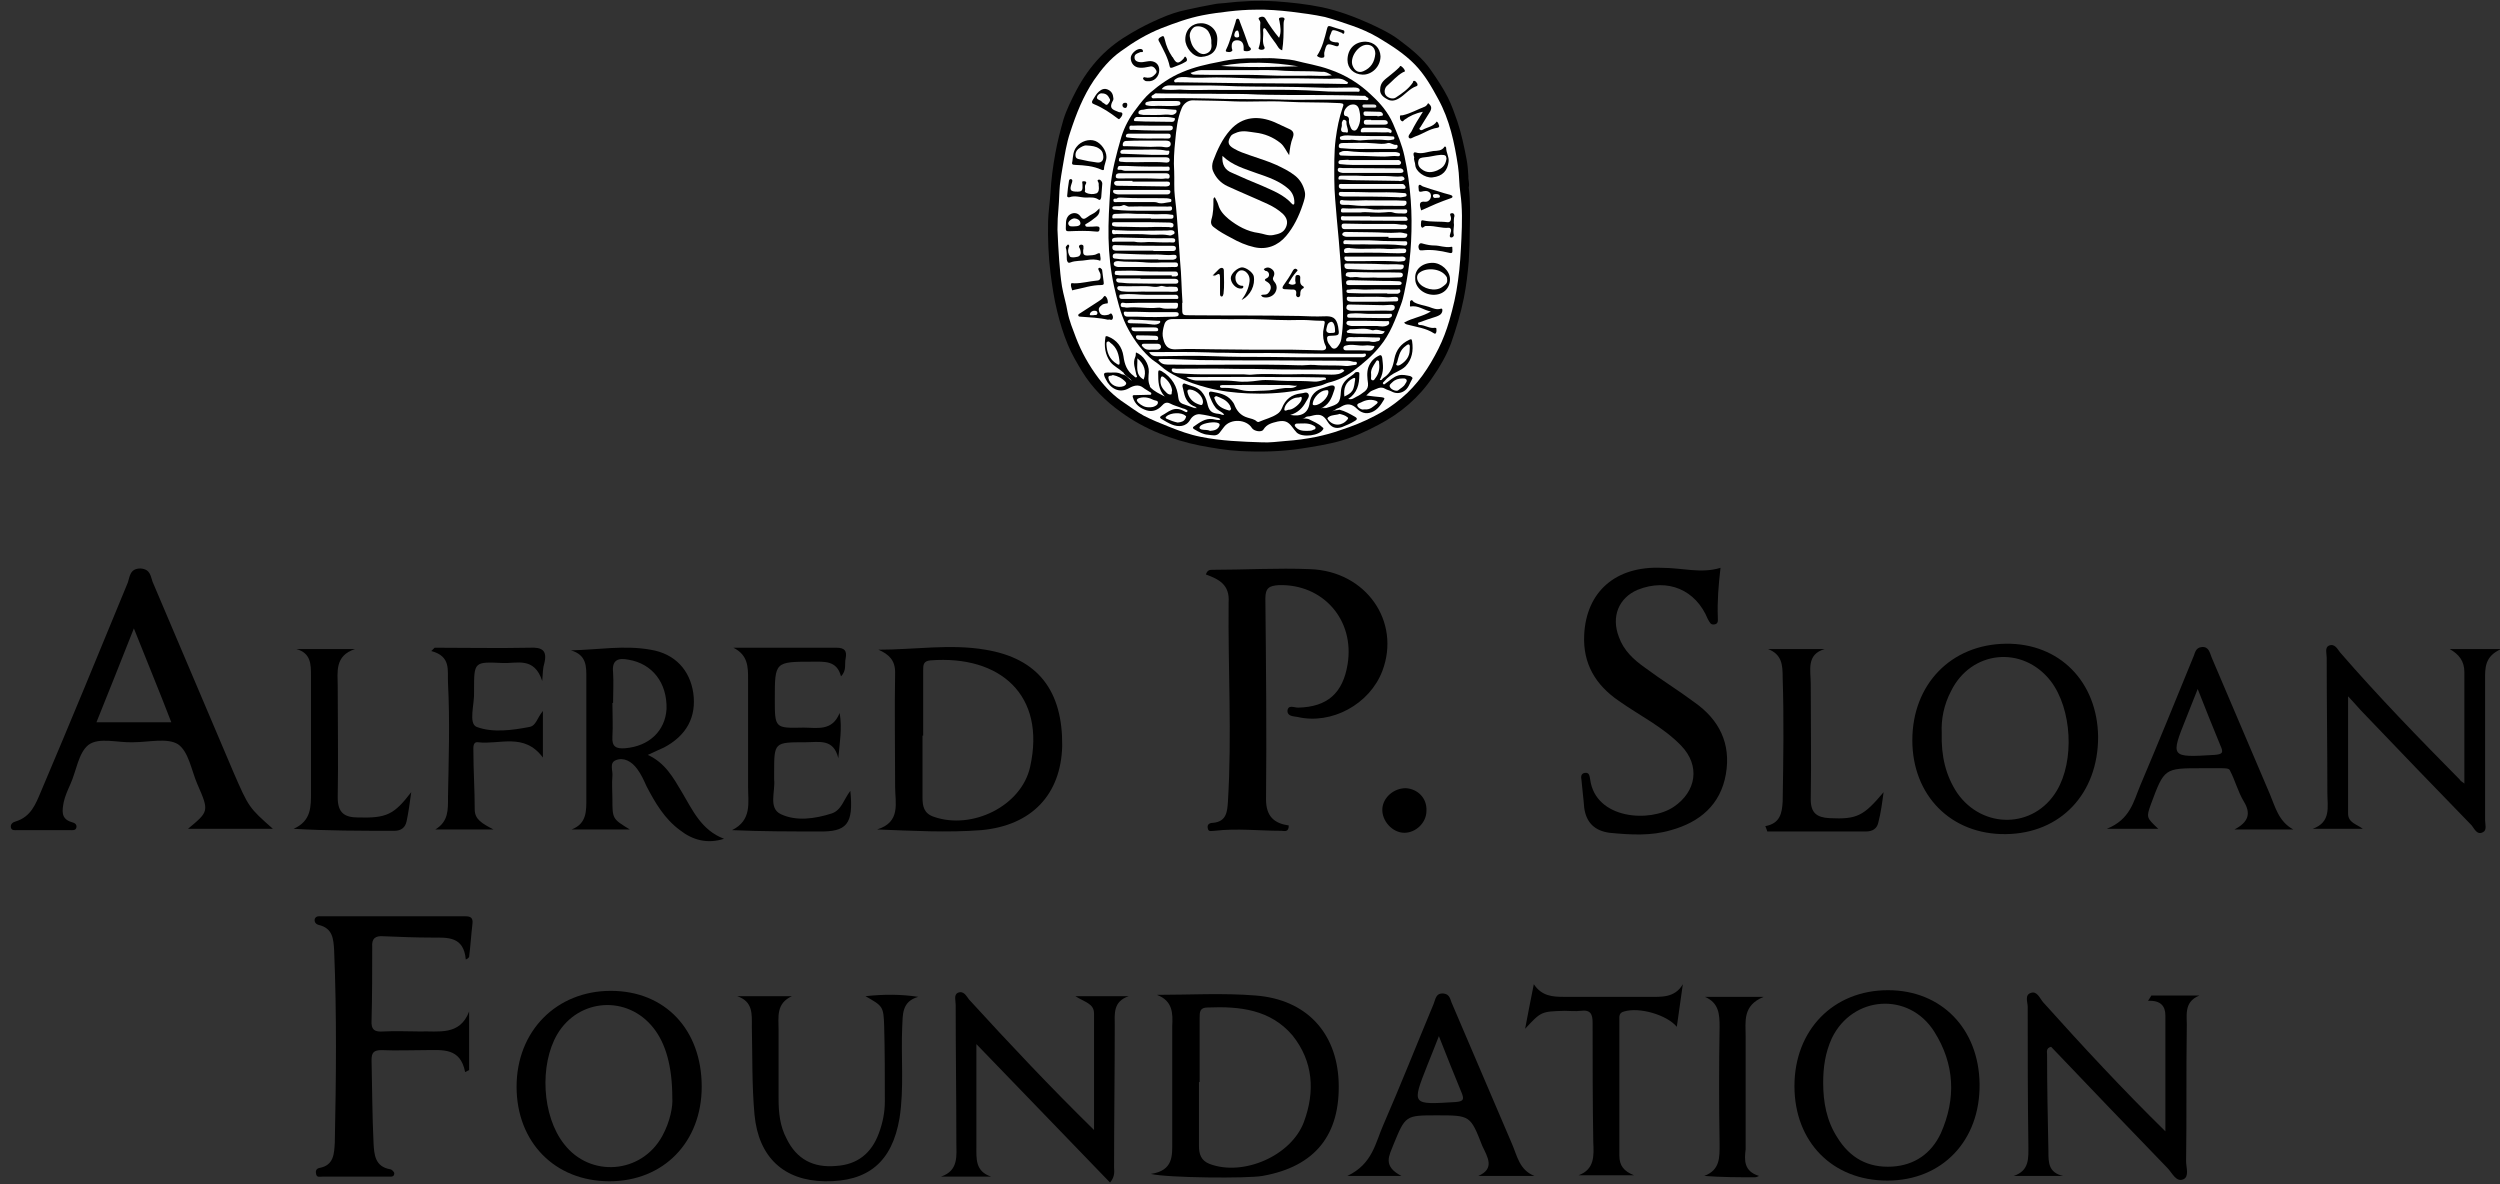 <?xml version="1.0" encoding="UTF-8" standalone="no"?>
<svg width="209px" height="99px" viewBox="0 0 209 99" version="1.1" xmlns="http://www.w3.org/2000/svg" xmlns:xlink="http://www.w3.org/1999/xlink" xmlns:sketch="http://www.bohemiancoding.com/sketch/ns">
    <rect x="0" y="0" width="209" height="99" fill="#333333" stroke="none"/>
    <!-- Generator: Sketch 3.3.3 (12072) - http://www.bohemiancoding.com/sketch -->
    <title>Imported Layers</title>
    <desc>Created with Sketch.</desc>
    <defs></defs>
    <g id="Page-1" stroke="none" stroke-width="1" fill="none" fill-rule="evenodd" sketch:type="MSPage">
        <g id="About---Desktop" sketch:type="MSArtboardGroup" transform="translate(-496, -771)">
            <g id="Imported-Layers-+-Imported-Layers-+-Imported-Layers" sketch:type="MSLayerGroup" transform="translate(225, 771)">
                <g id="Imported-Layers" transform="translate(271.795, 0)" sketch:type="MSShapeGroup">
                    <g id="Group" transform="translate(86.711, 0)">
                        <path d="M35.28,15.674 C35.425,16.806 35.396,17.967 35.367,19.099 C35.367,20.028 35.338,20.928 35.28,21.857 C35.193,22.873 35.077,23.889 34.874,24.905 C34.612,26.211 34.235,27.46 33.799,28.708 C33.422,29.695 32.899,30.624 32.289,31.495 C31.128,33.236 29.588,34.543 27.759,35.501 C26.772,36.023 25.726,36.517 24.623,36.836 C23.519,37.155 22.387,37.329 21.254,37.504 C19.541,37.765 17.857,37.794 16.143,37.707 C15.011,37.649 13.878,37.446 12.775,37.242 C11.613,37.01 10.481,36.662 9.406,36.226 C8.274,35.762 7.199,35.181 6.212,34.456 C4.905,33.527 3.802,32.424 2.96,31.059 C2.524,30.333 2.089,29.608 1.769,28.824 C1.392,27.924 1.101,26.966 0.869,26.008 C0.608,24.963 0.462,23.918 0.317,22.844 C0.143,21.422 0.085,19.97 0.114,18.519 C0.143,17.706 0.259,16.922 0.317,16.109 C0.375,15.006 0.52,13.903 0.724,12.8 C0.898,11.842 1.13,10.942 1.392,10.013 C1.653,9.171 2.06,8.359 2.466,7.575 C3.018,6.53 3.686,5.572 4.499,4.73 C5.254,3.946 6.125,3.308 7.083,2.756 C7.867,2.292 8.68,1.885 9.493,1.537 C10.219,1.218 10.975,0.956 11.729,0.811 C12.485,0.637 13.24,0.492 14.024,0.347 C14.285,0.289 14.575,0.289 14.837,0.26 C16.26,0.085 17.712,0.027 19.163,0.114 C20.441,0.202 21.748,0.347 23.026,0.608 C24.391,0.898 25.697,1.392 27.004,1.972 C27.875,2.379 28.746,2.785 29.501,3.366 C30.46,4.091 31.418,4.846 32.115,5.862 C32.637,6.617 33.131,7.343 33.538,8.155 C33.857,8.794 34.089,9.462 34.322,10.129 C34.67,11.174 34.903,12.278 35.106,13.352 C35.193,13.816 35.222,14.28 35.251,14.745 C35.222,15.035 35.367,15.326 35.28,15.674" id="Fill-1" fill="#000000"></path>
                        <path d="M18.031,36.981 C16.289,36.923 14.575,36.865 12.862,36.517 C11.962,36.342 11.091,36.023 10.219,35.675 C9.493,35.384 8.768,35.094 8.1,34.746 C7.519,34.427 6.996,34.02 6.474,33.672 C5.631,33.12 4.934,32.424 4.325,31.611 C3.541,30.566 2.902,29.434 2.437,28.214 C2.176,27.518 1.885,26.821 1.74,26.066 C1.624,25.341 1.392,24.644 1.276,23.947 C1.159,23.221 1.101,22.496 1.043,21.799 C0.985,20.928 0.927,20.057 0.898,19.186 C0.898,18.577 0.927,17.967 0.985,17.387 C1.043,16.748 1.043,16.109 1.101,15.471 C1.159,14.948 1.246,14.455 1.334,13.932 C1.508,12.945 1.653,11.958 1.973,11.029 C2.466,9.52 3.047,8.039 3.947,6.704 C4.586,5.775 5.283,4.933 6.183,4.295 C7.257,3.511 8.361,2.843 9.61,2.35 C10.742,1.914 11.846,1.508 13.036,1.276 C13.762,1.13 14.488,1.043 15.214,0.956 C15.969,0.869 16.695,0.811 17.45,0.811 C18.437,0.782 19.454,0.869 20.47,0.985 C21.399,1.101 22.329,1.218 23.258,1.421 C24.013,1.624 24.768,1.885 25.523,2.146 C26.278,2.408 27.004,2.727 27.701,3.133 C28.804,3.801 29.879,4.469 30.779,5.398 C31.621,6.269 32.173,7.256 32.725,8.272 C33.683,10.013 34.089,11.929 34.38,13.874 C34.496,14.629 34.467,15.413 34.583,16.167 C34.757,17.416 34.728,18.664 34.67,19.912 C34.612,21.102 34.554,22.292 34.38,23.483 C34.235,24.615 33.973,25.718 33.654,26.821 C33.422,27.605 33.131,28.388 32.754,29.143 C31.97,30.711 31.011,32.162 29.647,33.294 C28.95,33.875 28.224,34.368 27.411,34.775 C26.481,35.268 25.523,35.646 24.536,35.965 C23.897,36.197 23.229,36.371 22.561,36.517 C21.69,36.691 20.848,36.807 19.977,36.865 C19.309,36.923 18.67,37.01 18.031,36.981" id="Fill-2" fill="#FEFEFE"></path>
                        <path d="M17.508,4.875 C18.089,4.875 18.554,4.846 19.018,4.875 C19.57,4.933 20.151,4.933 20.703,5.049 C21.69,5.311 22.677,5.456 23.635,5.804 C25,6.269 26.162,6.994 27.178,7.981 C27.904,8.649 28.543,9.404 28.95,10.333 C29.327,11.233 29.705,12.103 29.908,13.061 C30.169,14.281 30.343,15.5 30.431,16.719 C30.518,17.88 30.518,19.041 30.46,20.202 C30.402,21.305 30.285,22.409 30.082,23.512 C29.937,24.179 29.85,24.847 29.617,25.457 C29.153,26.705 28.717,27.924 27.846,28.969 C27.207,29.753 26.452,30.392 25.639,31.001 C25.029,31.466 24.303,31.814 23.548,31.988 C23.345,32.046 23.142,32.162 22.939,32.22 C22.242,32.395 21.574,32.54 20.877,32.656 C19.512,32.888 18.147,32.946 16.811,32.888 C15.679,32.83 14.575,32.714 13.472,32.424 C12.601,32.191 11.759,31.93 10.975,31.524 C10.452,31.262 9.929,30.972 9.493,30.566 C9.203,30.304 8.855,30.13 8.593,29.869 C7.78,29.114 7.141,28.185 6.648,27.198 C6.154,26.182 5.893,25.05 5.631,23.947 C5.341,22.612 5.196,21.276 5.167,19.912 C5.138,18.548 5.225,17.183 5.312,15.819 C5.428,14.31 5.835,12.858 6.241,11.436 C6.503,10.594 6.938,9.781 7.49,9.084 C7.838,8.62 8.187,8.155 8.651,7.749 C9.464,7.052 10.336,6.443 11.323,6.036 C12.339,5.601 13.385,5.369 14.459,5.166 C15.476,4.933 16.55,4.846 17.508,4.875" id="Fill-3" fill="#000000"></path>
                        <path d="M32.26,21.973 C32.986,21.973 33.712,22.641 33.712,23.337 C33.712,24.121 33.131,24.673 32.289,24.644 C31.447,24.615 30.779,23.976 30.808,23.279 C30.75,22.525 31.389,21.973 32.26,21.973" id="Fill-4" fill="#010101"></path>
                        <path d="M31.447,9.346 C30.837,9.462 30.343,9.694 29.908,10.013 C29.821,10.071 29.792,10.216 29.647,10.1 C29.53,10.013 29.53,9.897 29.53,9.752 C29.53,9.578 29.676,9.665 29.763,9.636 C30.402,9.491 31.011,9.142 31.621,8.91 C31.737,8.852 31.824,8.736 31.883,8.62 C32.173,8.852 32.202,9.026 32.057,9.317 C31.795,9.752 31.505,10.187 31.244,10.623 C31.215,10.681 31.099,10.71 31.186,10.826 C31.273,10.913 31.331,10.884 31.418,10.855 C31.824,10.623 32.318,10.594 32.608,10.158 C32.725,10.245 32.754,10.362 32.783,10.449 C32.841,10.565 32.812,10.652 32.667,10.681 C31.999,10.768 31.447,11.203 30.808,11.407 C30.634,11.465 30.402,11.668 30.285,11.523 C30.169,11.378 30.372,11.174 30.489,11 C30.75,10.449 31.069,9.955 31.447,9.346" id="Fill-5" fill="#010101"></path>
                        <path d="M29.879,26.966 C30.605,26.56 31.418,26.473 32.115,26.037 C31.534,25.95 31.04,25.486 30.402,25.631 C30.343,25.573 30.372,25.486 30.372,25.399 C30.372,25.282 30.343,25.166 30.46,25.108 C30.576,25.05 30.605,25.195 30.692,25.253 C31.099,25.486 31.534,25.515 31.97,25.66 C32.289,25.776 32.608,25.921 32.957,25.805 C33.102,25.776 33.073,25.921 33.073,26.008 C33.015,26.299 32.783,26.386 32.55,26.473 C32.086,26.618 31.65,26.763 31.186,26.937 C31.128,26.966 31.04,26.937 31.04,27.053 C31.04,27.14 31.128,27.169 31.186,27.169 C31.621,27.169 31.999,27.489 32.463,27.402 C32.521,27.402 32.579,27.431 32.579,27.489 C32.579,27.605 32.608,27.75 32.521,27.866 C32.463,27.924 32.434,27.895 32.376,27.866 C31.708,27.431 30.924,27.343 30.169,27.14 C30.053,27.111 29.966,27.082 29.879,26.966" id="Fill-6" fill="#010101"></path>
                        <path d="M19.425,3.162 C19.628,2.698 19.541,2.234 19.454,1.74 C19.425,1.653 19.367,1.508 19.512,1.479 C19.599,1.45 19.744,1.45 19.802,1.479 C19.919,1.537 19.89,1.624 19.831,1.74 C19.802,1.856 19.802,1.972 19.802,2.088 C19.802,2.785 19.802,3.482 19.686,4.207 C19.396,4.12 19.309,3.859 19.163,3.656 C18.873,3.279 18.612,2.901 18.35,2.495 C18.292,2.437 18.263,2.35 18.176,2.35 C18.089,2.379 18.089,2.495 18.089,2.553 C18.147,3.017 17.973,3.511 18.205,3.946 C18.234,4.004 18.205,4.091 18.147,4.12 C18.031,4.178 17.886,4.178 17.77,4.12 C17.683,4.091 17.712,4.004 17.741,3.946 C17.973,3.279 17.799,2.582 17.857,1.914 C17.857,1.885 17.857,1.827 17.828,1.769 C17.77,1.653 17.624,1.537 17.799,1.45 C17.973,1.363 18.176,1.363 18.292,1.566 C18.641,2.146 18.989,2.64 19.425,3.162" id="Fill-7" fill="#010101"></path>
                        <path d="M4.354,15.587 C4.325,15.471 4.383,15.326 4.296,15.209 C4.267,15.151 4.209,15.093 4.296,15.035 C4.354,15.006 4.441,15.006 4.499,15.064 C4.586,15.151 4.644,15.238 4.644,15.355 C4.615,15.732 4.586,16.109 4.557,16.487 C4.528,16.632 4.47,16.806 4.296,16.661 C3.976,16.458 3.599,16.516 3.279,16.516 C2.815,16.516 2.379,16.313 1.914,16.487 C1.827,16.516 1.682,16.487 1.711,16.342 C1.74,15.935 1.798,15.529 1.856,15.151 C1.856,15.064 1.914,14.948 2.031,14.977 C2.176,15.006 2.147,15.122 2.118,15.238 C2.118,15.267 2.089,15.297 2.089,15.326 C1.885,15.906 1.973,16.022 2.582,16.022 C2.96,16.022 3.018,15.906 2.989,15.413 C2.989,15.297 2.902,15.151 3.076,15.151 C3.221,15.151 3.395,15.18 3.25,15.413 C3.134,15.587 3.25,15.79 3.192,15.964 C3.163,16.022 3.221,16.08 3.279,16.109 C3.57,16.254 3.889,16.254 4.15,16.167 C4.354,16.08 4.383,15.819 4.354,15.587" id="Fill-8" fill="#020202"></path>
                        <path d="M27.875,7.488 C27.875,6.878 28.282,6.646 28.63,6.356 C28.921,6.123 29.211,5.891 29.472,5.63 C29.53,5.572 29.53,5.456 29.647,5.543 C29.763,5.63 29.879,5.746 29.937,5.891 C29.966,6.007 29.879,6.007 29.792,6.036 C29.269,6.327 28.892,6.791 28.456,7.168 C28.224,7.372 28.195,7.749 28.34,7.952 C28.514,8.184 28.921,8.33 29.182,8.155 C29.705,7.807 30.227,7.459 30.605,6.907 C30.634,6.849 30.605,6.733 30.75,6.762 C30.866,6.791 30.924,6.907 30.982,6.994 C31.011,7.081 31.011,7.169 30.924,7.198 C30.314,7.401 29.937,7.952 29.414,8.243 C29.066,8.446 28.746,8.475 28.427,8.272 C28.049,8.068 27.846,7.807 27.875,7.488" id="Fill-9" fill="#020202"></path>
                        <path d="M9.406,5.862 C9.406,6.414 8.971,6.849 8.419,6.791 C8.332,6.791 8.245,6.791 8.158,6.704 C8.1,6.646 8.013,6.617 8.071,6.501 C8.129,6.443 8.187,6.443 8.245,6.472 C8.506,6.53 8.768,6.501 8.971,6.298 C9.087,6.182 9.261,6.065 9.145,5.862 C9.029,5.659 8.855,5.485 8.593,5.572 C8.303,5.63 8.042,5.688 7.751,5.659 C7.316,5.63 7.025,5.282 7.025,4.846 C7.025,4.527 7.432,4.12 7.78,4.091 C7.925,4.091 8.013,4.12 8.042,4.236 C8.071,4.382 7.954,4.353 7.867,4.353 L7.838,4.353 C7.606,4.469 7.287,4.498 7.345,4.875 C7.374,5.107 7.635,5.224 8.013,5.195 C8.245,5.166 8.477,5.107 8.681,5.107 C9.145,5.137 9.406,5.427 9.406,5.862" id="Fill-10" fill="#020202"></path>
                        <path d="M34.031,18.635 C34.089,18.925 33.944,19.274 34.031,19.622 C34.06,19.738 33.944,19.854 33.828,19.854 C33.683,19.854 33.683,19.738 33.712,19.622 C33.741,19.506 33.77,19.419 33.799,19.332 C33.828,19.186 33.77,19.041 33.596,19.041 C33.015,19.099 32.463,18.867 31.883,18.896 L31.65,18.896 C31.534,18.925 31.418,19.128 31.331,18.983 C31.244,18.867 31.302,18.664 31.302,18.519 C31.302,18.403 31.418,18.403 31.505,18.432 C32.173,18.577 32.841,18.49 33.509,18.577 C33.741,18.606 33.857,18.374 33.77,18.083 C33.712,17.938 33.683,17.851 33.857,17.822 C33.973,17.793 34.089,17.88 34.089,18.054 C34.031,18.229 34.031,18.403 34.031,18.635" id="Fill-11" fill="#020202"></path>
                        <path d="M4.47,21.799 C4.092,21.654 3.715,21.683 3.337,21.741 C2.902,21.828 2.408,21.77 1.973,21.944 C1.769,22.031 1.711,21.857 1.682,21.712 C1.653,21.393 1.711,21.044 1.595,20.725 C1.566,20.609 1.682,20.551 1.74,20.464 C1.769,20.435 1.827,20.435 1.856,20.493 C1.914,20.58 1.856,20.638 1.827,20.725 C1.74,20.986 1.798,21.218 1.943,21.451 C2.031,21.567 2.611,21.509 2.727,21.393 C2.902,21.218 2.844,21.015 2.785,20.812 C2.756,20.725 2.64,20.638 2.727,20.522 C2.785,20.464 2.873,20.435 2.96,20.464 C3.134,20.522 3.047,20.667 3.076,20.754 C3.076,20.812 3.047,20.87 3.047,20.928 C3.047,21.16 3.018,21.364 3.395,21.364 C3.686,21.334 3.976,21.364 4.208,21.218 C4.441,21.102 4.47,21.189 4.47,21.364 C4.499,21.538 4.528,21.654 4.47,21.799" id="Fill-12" fill="#040404"></path>
                        <path d="M22.59,4.672 C23.055,3.975 23.229,3.191 23.432,2.408 C23.49,2.175 23.548,2.146 23.752,2.205 C24.071,2.321 24.391,2.408 24.681,2.495 C24.768,2.524 24.884,2.524 24.884,2.64 C24.884,2.698 24.884,2.785 24.826,2.814 C24.739,2.872 24.71,2.727 24.623,2.727 C24.42,2.64 24.216,2.553 24.013,2.524 C23.81,2.495 23.81,2.698 23.752,2.814 C23.519,3.308 23.635,3.482 24.158,3.54 L24.274,3.54 C24.42,3.54 24.449,3.627 24.42,3.743 C24.391,3.859 24.332,3.888 24.187,3.859 C23.403,3.598 23.403,3.598 23.2,4.411 L23.2,4.44 C23.171,4.556 23.287,4.759 23.113,4.817 C22.909,4.875 22.735,4.788 22.59,4.672" id="Fill-13" fill="#020202"></path>
                        <path d="M10.481,5.659 C10.336,5.688 10.307,5.659 10.278,5.543 C10.132,4.817 9.755,4.178 9.435,3.54 C9.348,3.395 9.261,3.279 9.464,3.133 C9.755,2.959 9.784,2.959 9.871,3.308 C9.987,3.83 10.19,4.295 10.481,4.73 C10.481,4.759 10.51,4.759 10.539,4.788 C10.829,5.34 11.004,5.369 11.439,4.904 C11.497,4.846 11.526,4.643 11.642,4.788 C11.729,4.904 11.788,5.078 11.613,5.166 C11.236,5.398 10.829,5.514 10.481,5.659" id="Fill-14" fill="#020202"></path>
                        <path d="M4.499,23.076 C4.528,22.902 4.412,22.757 4.354,22.612 C4.325,22.525 4.267,22.467 4.354,22.409 C4.441,22.351 4.499,22.409 4.557,22.467 C4.644,22.525 4.644,22.612 4.644,22.67 C4.673,22.96 4.731,23.279 4.76,23.57 C4.789,23.773 4.76,23.831 4.528,23.831 C3.744,23.831 3.018,24.092 2.263,24.237 C2.205,24.237 2.147,24.325 2.118,24.237 C2.06,24.063 2.002,23.889 2.031,23.744 C2.031,23.628 2.205,23.686 2.321,23.686 C2.96,23.686 3.57,23.512 4.208,23.454 C4.412,23.454 4.528,23.308 4.499,23.076" id="Fill-15" fill="#020202"></path>
                        <path d="M33.915,20.87 C33.915,21.073 33.944,21.218 33.625,21.131 C32.899,20.957 32.173,20.841 31.418,20.928 C31.273,20.928 31.186,20.957 31.128,20.841 C31.069,20.696 31.04,20.551 31.157,20.406 C31.244,20.289 31.36,20.348 31.476,20.377 C31.795,20.464 32.086,20.522 32.405,20.522 C32.87,20.522 33.305,20.725 33.799,20.638 C33.973,20.58 33.886,20.783 33.915,20.87" id="Fill-16" fill="#030303"></path>
                        <path id="Fill-17" fill="#D9D9D9" d="M24.42,34.252 C24.216,34.339 23.984,34.427 23.781,34.514 C23.723,34.543 23.606,34.572 23.577,34.485 C23.548,34.398 23.635,34.368 23.694,34.339 C23.839,34.281 23.984,34.194 24.158,34.223 C24.216,34.281 24.303,34.252 24.42,34.252"></path>
                        <path id="Fill-18" fill="#070707" d="M6.735,8.794 C6.706,8.881 6.706,9.026 6.561,9.026 C6.445,9.026 6.328,8.939 6.328,8.794 C6.328,8.678 6.415,8.591 6.561,8.591 C6.706,8.591 6.735,8.649 6.735,8.794"></path>
                        <path id="Fill-19" fill="#CDCDCD" d="M23.432,34.049 C23.142,34.107 22.851,34.252 22.445,34.252 C22.648,34.02 22.88,34.02 23.055,33.962 C23.171,34.107 23.316,34.02 23.432,34.049"></path>
                        <path id="Fill-20" fill="#D6D6D6" d="M12.397,33.991 C12.514,34.049 12.659,34.02 12.775,34.194 C12.543,34.252 12.368,34.136 12.194,34.078 C12.252,34.02 12.339,34.078 12.397,33.991"></path>
                        <path id="Fill-21" fill="#F8F8F8" d="M21.806,35.036 C21.545,35.007 21.254,35.065 20.993,35.065 C21.167,35.007 21.341,34.949 21.545,34.92 C21.603,35.007 21.748,34.92 21.806,35.036"></path>
                        <path d="M11.352,25.312 C11.265,24.15 11.265,22.989 11.149,21.828 C11.091,21.131 11.062,20.435 11.004,19.738 C10.916,18.635 10.858,17.561 10.713,16.458 C10.626,15.761 10.684,15.035 10.655,14.31 C10.597,13.468 10.655,12.626 10.742,11.784 C10.829,10.855 10.917,9.897 11.294,9.026 C11.439,8.678 11.817,8.359 12.252,8.388 C13.385,8.417 14.546,8.417 15.679,8.475 C17.131,8.533 18.554,8.417 20.006,8.504 C21.516,8.591 23.026,8.533 24.507,8.62 C24.826,8.649 24.855,8.707 24.739,8.997 C24.449,9.839 24.274,10.71 24.158,11.61 C24.013,12.742 24.042,13.874 24.042,15.006 C24.042,16.08 24.158,17.154 24.245,18.228 C24.362,19.477 24.478,20.696 24.565,21.944 C24.652,23.483 24.797,25.021 24.768,26.56 C24.768,27.169 24.71,27.75 24.623,28.359 C24.594,28.592 24.449,28.824 24.303,28.998 C24.129,29.201 23.897,29.201 23.752,28.969 C23.635,28.824 23.519,28.679 23.461,28.476 C23.403,28.156 23.432,28.069 23.781,28.069 C24.478,28.04 24.478,28.04 24.362,27.314 C24.216,26.531 23.868,26.415 23.2,26.444 C22.503,26.473 21.835,26.444 21.138,26.415 C18.089,26.357 15.04,26.386 11.991,26.357 C11.323,26.357 11.323,26.357 11.323,25.689 L11.323,25.312" id="Fill-22" fill="#FEFEFE"></path>
                        <path d="M14.488,26.676 C15.534,26.705 16.84,26.647 18.147,26.705 C18.844,26.734 19.541,26.763 20.238,26.763 C20.761,26.763 21.312,26.734 21.835,26.763 C22.242,26.792 22.677,26.821 23.084,26.821 C23.258,26.821 23.258,26.937 23.229,27.053 C23.2,27.256 23.142,27.489 23.113,27.692 C23.084,28.098 23.113,28.505 23.316,28.911 C23.432,29.143 23.287,29.288 23.026,29.288 C22.126,29.259 21.254,29.259 20.354,29.23 L16.957,29.23 C15.969,29.23 14.982,29.201 13.965,29.201 C12.92,29.201 11.904,29.143 10.858,29.201 C10.016,29.259 9.813,28.766 9.697,28.098 C9.668,27.808 9.726,27.489 9.813,27.198 C9.9,26.821 10.132,26.676 10.539,26.676 L14.488,26.676" id="Fill-23" fill="#FEFEFE"></path>
                        <path d="M23.258,8.33 C22.126,8.33 20.964,8.359 19.831,8.33 C18.205,8.272 16.608,8.301 14.982,8.272 C13.007,8.213 11.062,8.184 9.087,8.213 C8.971,8.213 8.826,8.272 8.768,8.126 C8.71,7.981 8.913,7.952 9,7.865 C9.058,7.778 9.174,7.807 9.29,7.807 C10.249,7.836 11.207,7.807 12.194,7.836 L13.617,7.836 C14.662,7.865 15.708,7.836 16.724,7.865 C19.047,7.981 21.37,7.923 23.694,7.952 C24.623,7.952 25.552,7.981 26.452,8.01 C26.539,8.01 26.627,7.981 26.685,8.068 C26.743,8.155 26.946,8.155 26.888,8.301 C26.859,8.417 26.714,8.359 26.597,8.359 C25.523,8.33 24.391,8.33 23.258,8.33" id="Fill-24" fill="#FDFDFD"></path>
                        <path d="M24.971,30.595 C24.1,30.508 23.229,30.595 22.358,30.508 C21.922,30.479 21.487,30.566 21.051,30.537 C17.479,30.421 13.907,30.537 10.336,30.479 C10.016,30.479 9.668,30.508 9.435,30.217 C9.406,30.188 9.319,30.159 9.348,30.101 C9.377,30.014 9.435,30.014 9.523,30.014 L10.336,30.014 C11.149,30.043 11.991,30.072 12.804,30.101 C14.866,30.13 16.898,30.13 18.96,30.13 C21.022,30.13 23.113,30.159 25.175,30.159 C25.407,30.159 25.61,30.275 25.813,30.246 C25.871,30.246 25.93,30.275 25.93,30.363 C25.93,30.45 25.871,30.508 25.784,30.508 C25.465,30.537 25.233,30.624 24.971,30.595" id="Fill-25" fill="#FDFDFD"></path>
                        <path d="M24.884,31.001 C24.565,31.292 24.216,31.321 23.81,31.321 C22.706,31.292 21.603,31.262 20.528,31.292 C19.396,31.321 18.263,31.204 17.131,31.321 C16.898,31.35 16.666,31.292 16.434,31.292 L12.833,31.292 C12.194,31.292 11.555,31.233 10.946,31.204 C10.887,31.204 10.829,31.175 10.771,31.175 C10.597,31.146 10.423,31.059 10.452,30.885 C10.481,30.74 10.684,30.827 10.829,30.827 C12.252,30.827 13.704,30.798 15.127,30.827 C16.056,30.856 17.015,30.827 17.944,30.856 C20.122,30.914 22.329,30.885 24.507,30.914 C24.623,30.856 24.768,30.827 24.884,31.001" id="Fill-26" fill="#FDFDFD"></path>
                        <path d="M11.642,6.443 C12.485,6.559 13.356,6.472 14.198,6.472 C15.65,6.472 17.131,6.588 18.583,6.559 C20.296,6.53 22.009,6.559 23.723,6.588 C24.158,6.588 24.623,6.472 25.029,6.791 C25.087,6.849 25.204,6.82 25.175,6.936 C25.145,7.052 25.058,7.023 25,7.023 C22.851,6.965 20.673,6.994 18.525,6.965 C15.998,6.965 13.472,6.907 10.916,6.878 C10.829,6.878 10.684,6.936 10.655,6.791 C10.626,6.675 10.771,6.617 10.858,6.559 C11.091,6.414 11.381,6.443 11.642,6.443" id="Fill-27" fill="#FDFDFD"></path>
                        <path id="Fill-28" fill="#FDFDFD" d="M8.564,29.434 C10.249,29.434 11.904,29.404 13.559,29.463 C14.024,29.492 14.517,29.492 15.011,29.492 C16.579,29.55 18.147,29.492 19.715,29.521 C21.951,29.579 24.187,29.579 26.394,29.579 C26.51,29.579 26.685,29.492 26.685,29.666 C26.685,29.811 26.51,29.869 26.365,29.869 L23.2,29.869 C21.632,29.869 20.093,29.869 18.525,29.84 C17.044,29.84 15.534,29.84 14.053,29.782 C12.455,29.724 10.829,29.753 9.232,29.782 C8.942,29.782 8.71,29.724 8.564,29.434"></path>
                        <path d="M9.61,7.459 C9.784,7.198 10.045,7.139 10.249,7.139 C11.729,7.168 13.211,7.11 14.691,7.168 C16.289,7.256 17.886,7.227 19.483,7.256 C20.499,7.256 21.487,7.285 22.503,7.314 C23.548,7.372 24.594,7.314 25.639,7.314 C25.755,7.314 25.842,7.314 25.959,7.343 C26.046,7.372 26.191,7.43 26.162,7.575 C26.133,7.72 25.988,7.662 25.9,7.662 C24.855,7.662 23.781,7.691 22.735,7.604 C20.006,7.43 17.276,7.546 14.546,7.517 C13.414,7.488 12.252,7.575 11.12,7.488 C10.626,7.517 10.132,7.546 9.61,7.459" id="Fill-29" fill="#FDFDFD"></path>
                        <path id="Fill-30" fill="#FCFCFC" d="M23.839,6.298 C23.2,6.385 22.648,6.327 22.126,6.327 C20.877,6.327 19.628,6.356 18.379,6.298 C16.376,6.211 14.401,6.298 12.397,6.24 C12.252,6.24 12.136,6.24 12.02,6.094 C12.339,6.007 12.601,5.862 12.92,5.862 L17.102,5.862 C18.031,5.862 18.989,5.833 19.919,5.92 C20.964,5.978 21.98,5.92 23.026,6.007 C23.287,5.978 23.519,6.094 23.839,6.298"></path>
                        <path id="Fill-31" fill="#FDFDFD" d="M11.671,31.524 L12.107,31.524 C14.633,31.524 17.16,31.495 19.657,31.524 C20.819,31.524 21.98,31.524 23.142,31.553 C23.229,31.553 23.316,31.553 23.345,31.64 C23.374,31.785 23.229,31.727 23.171,31.756 C22.909,31.843 22.619,31.93 22.329,31.901 C21.574,31.843 20.79,31.843 20.035,31.843 C19.251,31.843 18.467,31.698 17.712,31.814 C17.073,31.901 16.434,31.959 15.824,31.872 C14.75,31.756 13.675,31.843 12.601,31.814 C12.368,31.814 12.136,31.756 11.933,31.669 C11.875,31.669 11.817,31.611 11.671,31.524"></path>
                        <path d="M9.319,21.683 L6.474,21.683 C6.241,21.683 6.009,21.654 5.777,21.625 C5.631,21.625 5.515,21.596 5.515,21.422 C5.515,21.247 5.631,21.189 5.806,21.189 C6.938,21.218 8.1,21.305 9.232,21.276 C9.668,21.276 10.103,21.364 10.539,21.305 C10.684,21.305 10.858,21.276 10.858,21.48 C10.858,21.654 10.684,21.683 10.568,21.712 L9.348,21.712 C9.319,21.712 9.319,21.683 9.319,21.683" id="Fill-32" fill="#FBFBFB"></path>
                        <path id="Fill-33" fill="#F9F9F9" d="M27.178,15.384 L29.588,15.384 C29.705,15.384 29.821,15.355 29.908,15.471 C29.966,15.558 30.024,15.616 29.995,15.703 C29.966,15.819 29.85,15.79 29.792,15.79 L24.739,15.79 C24.565,15.79 24.42,15.761 24.42,15.558 C24.42,15.326 24.594,15.384 24.739,15.384 L27.178,15.384"></path>
                        <path id="Fill-34" fill="#FBFBFB" d="M29.443,19.157 L25.145,19.157 L24.913,19.157 C24.739,19.157 24.652,19.07 24.652,18.896 C24.652,18.693 24.768,18.693 24.913,18.693 C25.465,18.693 26.046,18.722 26.598,18.722 L29.066,18.722 C29.327,18.722 29.617,18.809 29.879,18.78 C29.966,18.751 30.14,18.838 30.14,18.954 C30.14,19.099 30.024,19.157 29.879,19.157 L29.414,19.157"></path>
                        <path id="Fill-35" fill="#FAFAFA" d="M8.477,24.383 C7.838,24.354 7.054,24.441 6.299,24.354 C6.212,24.354 6.125,24.296 6.038,24.267 C5.951,24.237 5.893,24.15 5.893,24.063 C5.922,23.947 5.98,23.918 6.096,23.918 C6.851,23.947 7.606,23.918 8.332,23.918 C8.71,23.918 9.087,24.063 9.493,23.918 C9.697,23.86 9.9,24.005 10.132,23.976 C10.336,23.947 10.51,23.976 10.713,23.976 C10.858,23.976 10.946,24.005 10.975,24.179 C11.004,24.383 10.829,24.383 10.713,24.383 C10.51,24.412 10.307,24.383 10.132,24.383 L8.477,24.383"></path>
                        <path id="Fill-36" fill="#FCFCFC" d="M8.913,20.957 L5.864,20.957 C5.66,20.957 5.486,20.928 5.486,20.696 C5.486,20.435 5.689,20.493 5.835,20.493 C7.403,20.551 8.971,20.551 10.51,20.551 C10.655,20.551 10.8,20.58 10.8,20.754 C10.8,20.957 10.655,20.986 10.51,20.986 L8.913,20.986 L8.913,20.957"></path>
                        <path id="Fill-37" fill="#FBFBFB" d="M27.207,16.748 C28.078,16.777 28.979,16.719 29.85,16.777 C29.995,16.777 30.082,16.777 30.082,16.951 C30.082,17.096 29.995,17.183 29.85,17.212 L29.617,17.212 C28.543,17.212 27.469,17.183 26.365,17.212 C25.842,17.212 25.349,17.096 24.826,17.125 C24.681,17.125 24.507,17.125 24.507,16.893 C24.507,16.661 24.739,16.719 24.826,16.748 C25.639,16.806 26.423,16.719 27.207,16.748"></path>
                        <path d="M27.672,22.554 C26.975,22.583 26.104,22.525 25.204,22.496 C25,22.496 24.884,22.409 24.884,22.205 C24.884,22.002 25.029,22.031 25.175,22.031 C26.162,22.06 27.149,22.031 28.136,22.089 C28.63,22.118 29.124,22.06 29.617,22.118 C29.734,22.118 29.85,22.118 29.85,22.263 C29.85,22.409 29.763,22.496 29.617,22.525 L29.066,22.525 C28.688,22.554 28.282,22.554 27.672,22.554" id="Fill-38" fill="#FAFAFA"></path>
                        <path id="Fill-39" fill="#FAFAFA" d="M26.627,14.716 L28.34,14.716 C28.775,14.716 29.24,14.803 29.676,14.745 C29.763,14.745 29.879,14.803 29.908,14.919 C29.937,15.035 29.821,15.064 29.734,15.093 C29.617,15.151 29.53,15.151 29.414,15.122 C28.136,15.093 26.888,15.093 25.61,15.064 C25.262,15.064 24.913,15.006 24.594,15.006 C24.507,15.006 24.362,15.064 24.391,14.89 C24.391,14.745 24.478,14.687 24.623,14.687 L25.93,14.687 L26.627,14.716"></path>
                        <path id="Fill-40" fill="#F8F8F8" d="M27.207,14.455 L25.029,14.455 L24.739,14.455 C24.565,14.426 24.303,14.397 24.332,14.164 C24.362,13.961 24.594,14.048 24.739,14.048 C26.307,14.048 27.846,14.077 29.414,14.077 L29.588,14.077 C29.705,14.106 29.821,14.164 29.821,14.31 C29.821,14.426 29.676,14.455 29.559,14.455 L28.195,14.455 L27.207,14.455"></path>
                        <path d="M27.033,12.452 C26.365,12.452 25.552,12.481 24.71,12.394 C24.565,12.394 24.391,12.394 24.42,12.191 C24.42,12.016 24.565,11.958 24.739,11.958 C25.639,11.958 26.539,11.9 27.44,11.987 C27.817,12.016 28.136,12.074 28.514,11.958 C28.775,11.9 28.979,12.161 29.24,12.103 C29.327,12.103 29.356,12.22 29.327,12.307 C29.298,12.423 29.211,12.452 29.095,12.452 L27.033,12.452" id="Fill-41" fill="#FDFDFD"></path>
                        <path d="M20.935,32.249 C20.586,32.54 20.18,32.395 19.802,32.453 C19.28,32.511 18.728,32.656 18.205,32.656 C17.566,32.656 16.898,32.772 16.231,32.598 C15.795,32.482 15.33,32.424 14.866,32.424 L14.633,32.424 C14.546,32.424 14.459,32.366 14.488,32.278 C14.488,32.191 14.604,32.22 14.662,32.191 L15.65,32.191 C17.102,32.162 18.583,32.191 20.035,32.191 C20.325,32.162 20.615,32.278 20.935,32.249" id="Fill-42" fill="#FAFAFA"></path>
                        <path id="Fill-43" fill="#FBFBFB" d="M25.233,13.381 L29.24,13.381 C29.356,13.381 29.443,13.352 29.53,13.439 C29.588,13.497 29.647,13.555 29.617,13.642 C29.588,13.729 29.53,13.787 29.443,13.787 L28.717,13.787 L25.552,13.787 C25.233,13.787 24.913,13.758 24.623,13.729 C24.507,13.729 24.362,13.7 24.391,13.555 C24.391,13.41 24.507,13.381 24.652,13.381 C24.855,13.381 25.058,13.352 25.233,13.352 C25.233,13.352 25.233,13.352 25.233,13.381"></path>
                        <path d="M8.593,25.312 L10.713,25.312 C10.858,25.312 11.004,25.283 10.975,25.515 C10.975,25.718 10.887,25.834 10.684,25.805 C10.307,25.776 9.958,25.863 9.581,25.747 C9.406,25.689 9.174,25.747 8.971,25.747 C8.216,25.776 7.49,25.631 6.735,25.718 L6.619,25.718 C6.474,25.631 6.183,25.776 6.183,25.486 C6.212,25.195 6.474,25.341 6.619,25.341 C7.316,25.312 7.954,25.312 8.593,25.312" id="Fill-44" fill="#FCFCFC"></path>
                        <path id="Fill-45" fill="#FBFBFB" d="M10.394,23.018 L6.125,23.018 C6.038,23.018 5.951,22.989 5.864,22.989 C5.747,22.989 5.66,22.96 5.689,22.815 C5.689,22.641 5.777,22.641 5.922,22.641 C6.445,22.641 6.938,22.612 7.461,22.641 C8.158,22.699 8.855,22.699 9.552,22.699 L10.742,22.699 C10.917,22.699 10.946,22.786 10.975,22.902 C11.004,23.047 10.887,23.076 10.8,23.105 L10.452,23.105 L10.452,23.018"></path>
                        <path id="Fill-46" fill="#FCFCFC" d="M28.572,19.796 L25.116,19.796 C25.058,19.796 24.971,19.796 24.913,19.767 C24.826,19.709 24.681,19.709 24.71,19.564 C24.739,19.448 24.855,19.39 24.971,19.39 C25.726,19.39 26.452,19.419 27.207,19.419 C27.904,19.419 28.63,19.506 29.327,19.448 C29.53,19.419 29.734,19.448 29.937,19.506 C30.053,19.535 30.169,19.506 30.14,19.68 C30.111,19.796 30.053,19.883 29.908,19.883 L28.572,19.883 L28.572,19.796"></path>
                        <path d="M8.303,22.321 L6.154,22.321 L5.951,22.321 C5.777,22.292 5.602,22.234 5.602,22.06 C5.602,21.857 5.806,21.828 5.98,21.828 C6.648,21.915 7.316,21.857 7.983,21.915 C8.506,21.973 9.029,21.973 9.552,21.944 L10.568,21.944 C10.742,21.944 10.975,21.886 10.975,22.147 C10.975,22.38 10.713,22.321 10.539,22.321 C9.755,22.351 9.029,22.321 8.303,22.321" id="Fill-47" fill="#FBFBFB"></path>
                        <path id="Fill-48" fill="#FCFCFC" d="M29.414,16.487 C27.875,16.429 26.394,16.429 24.913,16.429 L24.797,16.429 C24.652,16.4 24.391,16.429 24.42,16.167 C24.449,15.993 24.652,16.051 24.826,16.051 C25.552,16.051 26.278,16.051 27.033,16.08 C27.962,16.08 28.892,16.051 29.821,16.138 C29.937,16.138 30.082,16.138 30.082,16.313 C30.082,16.458 29.937,16.429 29.85,16.458 C29.676,16.487 29.53,16.516 29.414,16.487"></path>
                        <path d="M25.552,8.736 C25.842,8.707 26.017,8.852 26.104,9.113 C26.249,9.665 26.278,10.187 25.988,10.71 C25.93,10.826 25.813,10.942 25.697,10.913 C25.552,10.913 25.465,10.797 25.407,10.652 C25.349,10.478 25.262,10.333 25.262,10.129 C25.291,9.926 25.262,9.723 24.971,9.694 C24.913,9.694 24.884,9.636 24.855,9.578 C24.768,9.229 25.175,8.736 25.552,8.736" id="Fill-49" fill="#FDFDFD"></path>
                        <path id="Fill-50" fill="#FBFBFB" d="M7.809,23.308 L10.684,23.308 C10.829,23.308 10.975,23.337 11.004,23.512 C11.004,23.715 10.858,23.715 10.713,23.715 C9.435,23.715 8.187,23.715 6.909,23.686 C6.619,23.686 6.328,23.628 6.067,23.628 C5.922,23.628 5.806,23.541 5.806,23.425 C5.806,23.221 5.98,23.279 6.096,23.279 L7.838,23.279 L7.838,23.308"></path>
                        <path id="Fill-51" fill="#F9F9F9" d="M9.174,24.992 L6.357,24.992 C6.241,24.992 6.067,24.992 6.067,24.789 C6.067,24.557 6.212,24.644 6.328,24.615 C6.996,24.528 7.635,24.644 8.303,24.644 L10.626,24.644 L10.829,24.644 C10.946,24.673 11.004,24.76 11.004,24.876 C11.004,25.021 10.887,24.992 10.8,24.992 L9.174,24.992"></path>
                        <path id="Fill-52" fill="#FCFCFC" d="M10.219,18.983 C9.726,18.983 9.203,18.954 8.71,18.983 C7.809,19.012 6.909,18.954 6.009,18.954 C5.893,18.954 5.777,18.954 5.66,18.925 C5.544,18.896 5.457,18.896 5.457,18.751 C5.457,18.577 5.544,18.577 5.689,18.577 L8.681,18.577 C9.203,18.577 9.726,18.606 10.249,18.606 C10.423,18.606 10.626,18.664 10.597,18.838 C10.597,19.041 10.394,19.041 10.219,18.983"></path>
                        <path id="Fill-53" fill="#FBFBFB" d="M8.681,18.258 L5.689,18.258 C5.602,18.258 5.457,18.316 5.486,18.112 C5.486,17.967 5.544,17.909 5.689,17.88 C6.125,17.88 6.561,17.822 6.967,17.851 C7.606,17.909 8.245,17.851 8.884,17.909 C9.377,17.938 9.842,17.851 10.336,17.938 C10.452,17.967 10.597,17.909 10.597,18.083 C10.597,18.287 10.481,18.287 10.336,18.287 L8.71,18.287 L8.71,18.258"></path>
                        <path id="Fill-54" fill="#F8F8F8" d="M9.377,16.254 L5.98,16.254 C5.893,16.254 5.806,16.225 5.718,16.196 C5.631,16.167 5.544,16.109 5.544,15.993 C5.544,15.848 5.66,15.877 5.747,15.877 L10.074,15.877 C10.19,15.877 10.365,15.877 10.336,16.051 C10.336,16.167 10.219,16.254 10.074,16.254 L9.377,16.254 C9.377,16.283 9.377,16.283 9.377,16.254"></path>
                        <path id="Fill-55" fill="#F9F9F9" d="M9.523,14.948 C8.361,14.89 7.199,14.919 6.067,14.919 C5.922,14.919 5.747,14.919 5.777,14.716 C5.777,14.542 5.922,14.484 6.096,14.484 L9.958,14.484 C10.132,14.484 10.278,14.542 10.278,14.745 C10.278,15.006 10.074,14.919 9.958,14.919 C9.784,14.948 9.639,14.948 9.523,14.948"></path>
                        <path id="Fill-56" fill="#FBFBFB" d="M27.701,23.221 C27.178,23.163 26.568,23.279 25.93,23.163 C25.697,23.134 25.436,23.25 25.204,23.134 C25.087,23.105 24.971,23.105 25,22.931 C25.029,22.786 25.145,22.757 25.262,22.757 C25.61,22.728 25.988,22.757 26.336,22.757 C27.381,22.786 28.398,22.757 29.443,22.786 C29.53,22.786 29.617,22.786 29.676,22.815 C29.763,22.844 29.792,22.96 29.763,23.047 C29.734,23.163 29.617,23.192 29.501,23.192 C28.95,23.221 28.398,23.221 27.701,23.221"></path>
                        <path id="Fill-57" fill="#FDFDFD" d="M27.033,18.112 L29.879,18.112 C29.966,18.112 30.082,18.112 30.111,18.199 C30.198,18.316 30.227,18.432 30.024,18.461 L29.85,18.461 C28.195,18.461 26.568,18.432 24.913,18.432 C24.768,18.432 24.594,18.461 24.594,18.228 C24.594,17.996 24.797,18.083 24.913,18.083 L27.033,18.083 L27.033,18.112"></path>
                        <path d="M27.091,25.979 L25.552,25.979 C25.436,25.979 25.32,25.979 25.204,25.921 C25.087,25.863 25.029,25.805 25.058,25.66 C25.087,25.515 25.145,25.457 25.291,25.457 C26.249,25.486 27.207,25.486 28.166,25.515 C28.34,25.515 28.543,25.486 28.717,25.486 C28.892,25.486 29.095,25.486 29.095,25.689 C29.095,25.892 28.95,25.979 28.746,25.979 C28.224,25.95 27.643,25.979 27.091,25.979" id="Fill-58" fill="#FCFCFC"></path>
                        <path d="M8.071,11.755 L9.929,11.755 C10.132,11.755 10.365,11.784 10.365,12.045 C10.365,12.307 10.074,12.336 9.9,12.307 C9.493,12.22 9.087,12.278 8.68,12.278 C7.983,12.249 7.316,12.249 6.619,12.22 C6.503,12.22 6.328,12.278 6.357,12.074 C6.357,11.929 6.444,11.784 6.648,11.784 C7.112,11.755 7.606,11.755 8.071,11.755" id="Fill-59" fill="#FDFDFD"></path>
                        <path id="Fill-60" fill="#FCFCFC" d="M25.494,20.754 C26.51,20.87 27.498,20.725 28.514,20.812 C28.921,20.841 29.356,20.754 29.763,20.783 C29.85,20.783 30.082,20.754 30.053,20.986 C30.024,21.189 29.85,21.16 29.734,21.16 C29.385,21.189 29.066,21.16 28.717,21.16 C27.585,21.102 26.423,21.131 25.291,21.131 C25.116,21.131 24.826,21.247 24.855,20.957 C24.855,20.725 25.116,20.725 25.32,20.725 C25.378,20.754 25.436,20.754 25.494,20.754"></path>
                        <path id="Fill-61" fill="#FBFBFB" d="M26.22,17.764 L24.855,17.764 C24.739,17.764 24.594,17.793 24.594,17.619 C24.594,17.445 24.681,17.387 24.855,17.416 C25.581,17.474 26.307,17.358 27.033,17.474 C27.44,17.561 27.875,17.503 28.311,17.503 L29.879,17.503 C29.995,17.503 30.14,17.474 30.14,17.648 C30.14,17.822 30.024,17.851 29.879,17.851 C29.559,17.822 29.269,17.88 28.95,17.764 C28.688,17.677 28.369,17.764 28.078,17.764 C27.381,17.822 26.714,17.677 26.22,17.764"></path>
                        <path id="Fill-62" fill="#FAFAFA" d="M14.575,5.514 C16.724,5.107 18.873,5.195 21.022,5.543 C18.873,5.601 16.724,5.659 14.575,5.514"></path>
                        <path id="Fill-63" fill="#FDFDFD" d="M27.381,21.451 L29.559,21.451 C29.676,21.451 29.763,21.422 29.879,21.48 C29.937,21.509 30.024,21.567 29.995,21.654 C29.995,21.741 29.937,21.799 29.85,21.828 C29.647,21.857 29.443,21.886 29.24,21.857 C27.933,21.77 26.627,21.857 25.32,21.828 L25.116,21.828 C24.971,21.799 24.884,21.712 24.884,21.567 C24.884,21.393 25.029,21.451 25.116,21.451 L27.381,21.451"></path>
                        <path id="Fill-64" fill="#FDFDFD" d="M7.199,15.18 L9.929,15.18 C10.074,15.18 10.307,15.151 10.307,15.355 C10.307,15.558 10.103,15.587 9.929,15.587 C8.593,15.558 7.257,15.558 5.922,15.529 C5.777,15.529 5.66,15.471 5.631,15.326 C5.631,15.151 5.777,15.122 5.922,15.122 L7.17,15.122 L7.17,15.18"></path>
                        <path id="Fill-65" fill="#FAFAFA" d="M7.287,20.202 L5.689,20.202 C5.602,20.202 5.457,20.289 5.457,20.086 C5.457,19.941 5.544,19.912 5.66,19.883 C5.835,19.854 6.009,19.854 6.183,19.854 C7.548,19.883 8.942,19.941 10.307,19.912 C10.481,19.912 10.742,19.883 10.742,20.086 C10.742,20.348 10.481,20.26 10.307,20.26 C9.697,20.289 9.087,20.231 8.477,20.231 C8.1,20.26 7.693,20.289 7.287,20.202"></path>
                        <path id="Fill-66" fill="#FBFBFB" d="M26.888,20.435 C26.394,20.406 25.726,20.464 25.058,20.406 C24.971,20.406 24.797,20.464 24.797,20.26 C24.797,20.086 24.942,20.057 25.087,20.086 C25.9,20.115 26.714,20.057 27.527,20.115 C28.282,20.173 29.037,20.144 29.821,20.173 C29.937,20.173 30.14,20.115 30.14,20.319 C30.14,20.551 29.966,20.551 29.821,20.522 C28.863,20.406 27.962,20.435 26.888,20.435"></path>
                        <path id="Fill-67" fill="#F9F9F9" d="M8.158,13.148 L9.929,13.148 C10.103,13.148 10.278,13.177 10.278,13.381 C10.278,13.584 10.074,13.613 9.9,13.584 C8.884,13.497 7.867,13.584 6.851,13.555 C6.648,13.555 6.474,13.555 6.27,13.526 C6.183,13.526 6.009,13.526 6.038,13.352 C6.038,13.177 6.154,13.148 6.299,13.148 L8.158,13.148"></path>
                        <path id="Fill-68" fill="#FAFAFA" d="M7.867,17.619 C7.257,17.619 6.474,17.619 5.718,17.532 C5.602,17.532 5.486,17.503 5.486,17.387 C5.486,17.241 5.631,17.241 5.747,17.241 C5.951,17.241 6.183,17.27 6.386,17.154 C6.532,17.096 6.706,17.27 6.88,17.27 C7.954,17.241 9.058,17.27 10.132,17.27 C10.249,17.27 10.481,17.183 10.481,17.416 C10.481,17.648 10.278,17.619 10.103,17.619 L7.867,17.619"></path>
                        <path id="Fill-69" fill="#FDFDFD" d="M25.175,12.626 C26.481,12.8 27.817,12.684 29.153,12.713 C29.24,12.713 29.327,12.742 29.414,12.771 C29.53,12.8 29.53,12.858 29.53,12.945 C29.53,13.032 29.443,13.061 29.385,13.061 C28.979,13.003 28.601,13.09 28.224,13.09 C27.527,13.09 26.83,13.032 26.133,13.032 C25.639,13.032 25.145,13.032 24.652,13.003 C24.536,13.003 24.478,12.974 24.449,12.858 C24.42,12.713 24.536,12.742 24.623,12.684 C24.768,12.597 24.942,12.626 25.175,12.626"></path>
                        <path id="Fill-70" fill="#FCFCFC" d="M27.352,23.831 L25.407,23.831 C25.233,23.831 25.029,23.86 25.029,23.628 C25.029,23.425 25.233,23.425 25.407,23.425 C26.278,23.454 27.149,23.454 28.02,23.483 C28.485,23.483 28.95,23.483 29.414,23.512 C29.559,23.512 29.647,23.57 29.676,23.657 C29.676,23.773 29.588,23.831 29.443,23.831 L27.352,23.831"></path>
                        <path id="Fill-71" fill="#F9F9F9" d="M27.265,25.224 L25.552,25.224 C25.465,25.224 25.378,25.224 25.291,25.195 C25.145,25.166 25.058,25.079 25.087,24.905 C25.116,24.76 25.262,24.818 25.349,24.818 C26.365,24.847 27.381,24.76 28.369,24.847 C28.601,24.876 28.834,24.818 29.095,24.818 C29.24,24.818 29.385,24.818 29.385,25.021 C29.385,25.224 29.24,25.195 29.124,25.195 C28.485,25.224 27.875,25.224 27.265,25.224"></path>
                        <path id="Fill-72" fill="#FDFDFD" d="M8.622,26.095 L10.742,26.095 C10.858,26.095 11.033,26.095 11.033,26.269 C11.033,26.473 10.829,26.444 10.713,26.473 C9.668,26.502 8.622,26.531 7.577,26.473 L6.764,26.473 C6.561,26.473 6.474,26.386 6.444,26.211 C6.415,25.979 6.619,26.066 6.735,26.066 C7.345,26.066 7.983,26.066 8.622,26.095 C8.622,26.066 8.622,26.095 8.622,26.095"></path>
                        <path id="Fill-73" fill="#FDFDFD" d="M5.806,19.245 C7.17,19.332 8.506,19.274 9.842,19.274 C10.016,19.274 10.19,19.274 10.365,19.245 C10.51,19.245 10.655,19.274 10.684,19.419 C10.713,19.593 10.539,19.593 10.452,19.651 C10.336,19.738 10.19,19.651 10.074,19.651 C9.61,19.564 9.174,19.651 8.71,19.622 C7.751,19.535 6.793,19.593 5.835,19.564 C5.689,19.564 5.457,19.68 5.457,19.361 C5.457,19.07 5.718,19.303 5.806,19.245"></path>
                        <path id="Fill-74" fill="#FCFCFC" d="M6.735,13.874 C7.838,13.932 8.942,13.932 10.016,13.932 C10.132,13.932 10.278,13.874 10.278,14.106 C10.278,14.31 10.132,14.281 10.016,14.281 L6.561,14.281 C6.386,14.281 6.27,14.164 6.096,14.193 C6.009,14.193 5.893,14.222 5.922,14.077 C5.951,13.99 5.951,13.874 6.096,13.874 L6.735,13.874"></path>
                        <path id="Fill-75" fill="#F9F9F9" d="M28.456,24.528 L26.336,24.528 C25.988,24.528 25.639,24.499 25.32,24.499 C25.204,24.499 25.058,24.499 25.058,24.354 C25.058,24.15 25.233,24.237 25.32,24.208 C25.813,24.121 26.307,24.237 26.801,24.208 C27.643,24.179 28.456,24.208 29.298,24.208 C29.385,24.208 29.53,24.121 29.559,24.296 C29.588,24.441 29.472,24.528 29.327,24.557 L28.485,24.557 L28.456,24.528"></path>
                        <path id="Fill-76" fill="#FCFCFC" d="M8.042,12.51 C8.651,12.51 9.348,12.452 10.016,12.597 C10.103,12.626 10.278,12.51 10.249,12.742 C10.219,12.945 10.132,12.974 9.958,12.945 L8.739,12.945 C7.983,12.916 7.228,12.887 6.474,12.858 C6.357,12.858 6.154,12.887 6.154,12.713 C6.154,12.539 6.357,12.51 6.503,12.51 L8.042,12.51"></path>
                        <path id="Fill-77" fill="#FCFCFC" d="M6.183,16.516 C7.461,16.603 8.739,16.545 10.016,16.574 C10.132,16.574 10.219,16.603 10.336,16.632 C10.423,16.632 10.423,16.719 10.423,16.777 C10.423,16.835 10.394,16.893 10.336,16.893 C9.958,16.922 9.581,17.096 9.203,16.922 C9.116,16.893 9,16.893 8.884,16.893 L5.893,16.893 C5.777,16.893 5.573,16.951 5.573,16.748 C5.573,16.545 5.747,16.632 5.864,16.603 C5.922,16.516 6.067,16.516 6.183,16.516"></path>
                        <path id="Fill-78" fill="#FCFCFC" d="M27.643,27.256 L25.523,27.256 C25.436,27.256 25.32,27.227 25.233,27.198 C25.145,27.169 25.029,27.111 25.058,26.966 C25.087,26.85 25.175,26.821 25.291,26.821 L26.743,26.821 C27.294,26.821 27.846,26.85 28.398,26.85 C28.485,26.85 28.63,26.792 28.63,26.966 C28.659,27.082 28.572,27.14 28.485,27.198 C28.224,27.343 27.933,27.285 27.643,27.256"></path>
                        <path id="Fill-79" fill="#FCFCFC" d="M25.349,11.697 L24.681,11.697 C24.565,11.697 24.507,11.639 24.507,11.523 C24.507,11.407 24.594,11.407 24.681,11.378 C25.029,11.262 25.378,11.349 25.726,11.349 C26.627,11.378 27.556,11.378 28.456,11.378 C28.63,11.378 28.775,11.407 28.95,11.407 C29.037,11.407 29.066,11.465 29.066,11.552 C29.066,11.639 29.008,11.668 28.95,11.668 C28.804,11.697 28.688,11.726 28.543,11.726 C27.817,11.639 27.091,11.668 26.365,11.726 C26.017,11.784 25.639,11.639 25.349,11.697"></path>
                        <path d="M8.913,9.084 C9.552,9.084 10.103,9.113 10.684,9.171 C10.771,9.171 10.858,9.171 10.858,9.288 C10.858,9.404 10.8,9.462 10.713,9.52 C10.481,9.694 10.19,9.549 9.958,9.578 C9.348,9.636 8.739,9.607 8.1,9.607 L8.071,9.607 C7.925,9.578 7.664,9.578 7.664,9.433 C7.664,9.229 7.867,9.171 8.071,9.171 C8.39,9.084 8.681,9.084 8.913,9.084" id="Fill-80" fill="#FBFBFB"></path>
                        <path id="Fill-81" fill="#FAFAFA" d="M8.797,10.507 L10.249,10.507 C10.365,10.507 10.539,10.507 10.539,10.652 C10.568,10.855 10.394,10.913 10.249,10.913 L9.203,10.913 C8.535,10.913 7.867,10.884 7.199,10.855 C7.083,10.855 6.909,10.942 6.909,10.681 C6.909,10.449 7.083,10.507 7.199,10.507 C7.751,10.478 8.274,10.507 8.797,10.507"></path>
                        <path id="Fill-82" fill="#FAFAFA" d="M9.029,9.781 C9.464,9.81 9.987,9.723 10.51,9.839 C10.626,9.868 10.742,9.839 10.713,9.984 C10.684,10.1 10.626,10.187 10.481,10.187 C9.726,10.187 8.971,10.158 8.216,10.158 C7.983,10.158 7.722,10.129 7.49,10.129 C7.403,10.129 7.316,10.158 7.287,10.042 C7.287,9.955 7.345,9.897 7.403,9.839 C7.49,9.752 7.606,9.781 7.693,9.781 L9.029,9.781"></path>
                        <path id="Fill-83" fill="#F9F9F9" d="M26.888,26.24 L28.601,26.24 C28.717,26.24 28.863,26.182 28.863,26.357 C28.863,26.502 28.717,26.56 28.601,26.589 L27.73,26.589 C26.946,26.589 26.191,26.56 25.407,26.56 C25.291,26.56 25.116,26.589 25.116,26.415 C25.116,26.211 25.291,26.24 25.407,26.211 C25.988,26.153 26.568,26.24 26.888,26.24"></path>
                        <path id="Fill-84" fill="#FDFDFD" d="M8.506,11.174 L10.132,11.174 C10.278,11.174 10.365,11.203 10.365,11.378 C10.365,11.552 10.249,11.581 10.132,11.581 C9,11.552 7.867,11.639 6.764,11.494 C6.677,11.494 6.59,11.436 6.619,11.349 C6.619,11.233 6.735,11.174 6.851,11.174 L8.303,11.174 L8.506,11.174"></path>
                        <path id="Fill-85" fill="#F9F9F9" d="M9.581,8.852 C9.261,8.823 8.855,8.91 8.448,8.823 C8.361,8.794 8.245,8.823 8.245,8.678 C8.245,8.562 8.332,8.533 8.448,8.504 C8.564,8.475 8.681,8.446 8.797,8.446 L10.713,8.446 C10.887,8.446 11.207,8.417 11.178,8.649 C11.178,8.823 10.887,8.852 10.684,8.852 C10.307,8.881 9.987,8.852 9.581,8.852"></path>
                        <path id="Fill-86" fill="#FAFAFA" d="M28.253,27.692 C28.195,27.895 28.049,27.924 27.933,27.924 C27.033,27.866 26.162,27.953 25.262,27.837 C25.204,27.837 25.116,27.837 25.087,27.75 C25.058,27.663 25.145,27.634 25.204,27.605 C25.262,27.576 25.32,27.518 25.349,27.518 C25.9,27.547 26.452,27.402 27.004,27.547 C27.12,27.576 27.236,27.634 27.323,27.605 C27.672,27.489 27.933,27.692 28.253,27.692"></path>
                        <path id="Fill-87" fill="#FCFCFC" d="M26.017,29.288 L25.087,29.288 C24.942,29.288 24.826,29.288 24.797,29.114 C24.797,28.969 24.884,28.911 25.029,28.882 C25.552,28.737 26.075,28.94 26.627,28.882 C26.83,28.853 27.033,28.882 27.236,28.911 C27.381,28.911 27.469,28.94 27.323,29.114 C27.236,29.259 27.12,29.317 26.946,29.317 C26.627,29.288 26.307,29.288 26.017,29.288"></path>
                        <path id="Fill-88" fill="#FAFAFA" d="M26.946,28.534 L25.204,28.534 C25.116,28.534 25.029,28.563 25.029,28.447 C25.029,28.33 25.058,28.272 25.175,28.214 C25.407,28.127 25.61,28.214 25.842,28.185 C26.452,28.156 27.062,28.214 27.643,28.214 C27.73,28.214 27.875,28.185 27.875,28.301 C27.875,28.447 27.759,28.534 27.614,28.534 C27.411,28.621 27.178,28.592 26.946,28.534"></path>
                        <path id="Fill-89" fill="#F8F8F8" d="M7.635,26.734 C8.187,26.763 8.768,26.792 9.348,26.821 C9.406,26.821 9.493,26.792 9.493,26.908 C9.493,26.966 9.435,27.024 9.377,27.053 C9.145,27.169 8.913,27.14 8.71,27.111 C8.158,27.024 7.606,27.053 7.054,27.024 C6.938,27.024 6.764,27.024 6.764,26.879 C6.764,26.763 6.909,26.705 7.054,26.705 C7.257,26.734 7.432,26.734 7.635,26.734"></path>
                        <path id="Fill-90" fill="#FDFDFD" d="M27.556,11.058 L26.539,11.058 C26.423,11.058 26.249,11.116 26.249,10.942 C26.249,10.797 26.365,10.681 26.51,10.681 L27.062,10.681 L28.253,10.681 C28.369,10.681 28.514,10.71 28.63,10.768 C28.746,10.826 28.863,10.884 28.833,11 C28.804,11.203 28.63,11.058 28.543,11.058 C28.224,11.087 27.904,11.058 27.556,11.058"></path>
                        <path id="Fill-91" fill="#F9F9F9" d="M27.12,10.042 L28.224,10.042 C28.398,10.042 28.514,10.129 28.514,10.274 C28.514,10.391 28.34,10.42 28.224,10.42 L26.83,10.42 C26.685,10.42 26.51,10.449 26.51,10.216 C26.51,10.013 26.656,10.013 26.801,10.013 L27.12,10.013 L27.12,10.042"></path>
                        <path d="M8.768,29.23 C8.535,29.259 8.245,29.259 8.042,28.998 C7.983,28.94 7.925,28.911 7.954,28.824 C7.983,28.737 8.071,28.737 8.129,28.737 L9.261,28.737 C9.464,28.737 9.552,28.853 9.552,28.998 C9.552,29.143 9.406,29.23 9.261,29.23 C9.116,29.23 8.971,29.23 8.768,29.23" id="Fill-92" fill="#F9F9F9"></path>
                        <path id="Fill-93" fill="#F9F9F9" d="M8.448,28.418 L7.78,28.418 C7.577,28.418 7.461,28.301 7.461,28.156 C7.461,27.982 7.664,28.04 7.751,28.04 C8.187,28.04 8.593,28.04 9.029,28.069 C9.174,28.069 9.319,28.098 9.319,28.272 C9.319,28.505 9.116,28.418 9,28.418 L8.448,28.418"></path>
                        <path id="Fill-94" fill="#FDFDFD" d="M8.245,27.692 L7.374,27.692 C7.199,27.692 7.083,27.605 7.083,27.46 C7.083,27.314 7.257,27.373 7.345,27.373 L8.971,27.373 C9.116,27.373 9.319,27.373 9.319,27.576 C9.319,27.721 9.116,27.692 9,27.692 C8.768,27.692 8.506,27.692 8.245,27.692"></path>
                        <path id="Fill-95" fill="#F8F8F8" d="M27.643,9.694 L26.743,9.694 C26.598,9.694 26.481,9.665 26.481,9.491 C26.481,9.288 26.627,9.317 26.714,9.317 C27.091,9.317 27.469,9.346 27.846,9.346 C27.991,9.346 28.107,9.462 28.107,9.578 C28.107,9.723 27.962,9.665 27.875,9.694 C27.788,9.723 27.73,9.723 27.643,9.723 C27.643,9.723 27.643,9.723 27.643,9.694"></path>
                        <path d="M23.752,27.837 C23.548,27.866 23.345,27.779 23.374,27.547 C23.432,27.314 23.432,26.995 23.752,26.908 C23.955,26.85 24.1,27.198 24.1,27.576 C24.129,27.808 24.1,27.837 23.752,27.837" id="Fill-96" fill="#FBFBFB"></path>
                        <path d="M24.971,11.058 C24.652,11.087 24.536,10.942 24.652,10.623 C24.71,10.478 24.623,10.304 24.71,10.158 C24.739,10.1 24.768,9.984 24.884,10.013 C24.971,10.042 25.058,10.1 25.058,10.187 C25.029,10.42 25.145,10.652 25.175,10.855 C25.175,11 25.233,11.145 24.971,11.058" id="Fill-97" fill="#FAFAFA"></path>
                        <path id="Fill-98" fill="#E6E6E6" d="M26.975,8.997 L26.539,8.997 C26.452,8.997 26.394,8.939 26.394,8.852 C26.394,8.736 26.481,8.736 26.568,8.736 L27.323,8.736 C27.44,8.736 27.556,8.765 27.556,8.881 C27.556,9.026 27.411,8.997 27.323,8.997 L26.975,8.997"></path>
                        <path d="M30.372,31.437 C30.053,31.379 29.763,31.292 29.414,31.379 C28.979,31.495 28.688,31.814 28.34,32.046 C28.282,32.075 28.224,32.191 28.136,32.104 C28.049,32.017 28.136,31.959 28.195,31.901 C28.514,31.524 28.892,31.262 29.327,31.059 C29.559,30.943 29.821,30.798 29.995,30.624 C30.547,30.043 30.663,29.317 30.547,28.534 C30.518,28.33 30.46,28.33 30.285,28.418 C29.617,28.737 29.211,29.259 29.066,29.985 C28.95,30.624 28.775,31.204 28.166,31.582 C28.049,31.64 28.02,31.843 27.846,31.756 C28.224,31.03 28.107,30.508 28.049,29.927 C28.02,29.753 27.962,29.637 27.788,29.724 C27.352,29.927 27.062,30.246 26.888,30.711 C26.743,31.146 26.801,31.611 26.859,32.046 C26.888,32.336 26.801,32.54 26.597,32.714 C26.365,32.888 26.133,33.062 25.871,33.178 C25.697,33.265 25.523,33.44 25.204,33.352 C25.959,32.859 26.133,32.133 26.133,31.35 C26.133,31.262 26.162,31.146 26.075,31.117 C25.959,31.088 25.813,31.088 25.755,31.175 C25.639,31.32 25.465,31.408 25.32,31.524 C24.913,31.814 24.623,32.191 24.594,32.714 C24.536,33.73 24.391,33.788 23.461,34.078 C23.287,34.165 23.084,34.078 22.909,34.136 C22.968,34.107 22.997,34.107 23.055,34.078 C23.084,34.049 23.113,34.049 23.142,34.02 C23.694,33.701 23.868,33.12 24.042,32.598 C24.158,32.278 24.013,32.162 23.664,32.249 C23.49,32.307 23.316,32.365 23.142,32.424 C22.503,32.598 22.067,33.033 21.98,33.672 C21.864,34.543 21.283,34.862 20.354,34.688 C20.993,34.514 21.399,34.107 21.69,33.556 C21.806,33.352 22.009,33.12 21.864,32.917 C21.719,32.714 21.458,32.888 21.254,32.888 C20.47,32.975 19.948,33.381 19.657,34.136 C19.57,34.339 19.454,34.485 19.28,34.601 C18.815,34.92 18.263,35.036 17.741,35.268 C17.683,35.297 17.595,35.268 17.566,35.239 C17.363,35.036 17.073,35.007 16.811,34.92 C16.201,34.746 15.882,34.339 15.679,33.817 C15.621,33.672 15.534,33.585 15.447,33.469 C15.011,32.946 14.372,32.859 13.791,32.743 C13.646,32.714 13.501,32.772 13.588,33.033 C13.733,33.41 13.878,33.788 14.14,34.107 C14.343,34.339 14.662,34.426 14.837,34.659 C14.662,34.746 14.546,34.601 14.401,34.601 C13.733,34.543 13.559,34.339 13.414,33.672 C13.327,33.323 13.182,33.004 12.92,32.714 C12.543,32.307 12.02,32.278 11.555,32.075 C11.41,32.017 11.323,32.162 11.352,32.307 C11.381,32.482 11.439,32.627 11.468,32.801 C11.584,33.381 11.846,33.817 12.455,34.02 C12.485,34.049 12.514,34.107 12.572,34.136 C12.485,34.078 12.339,34.165 12.252,34.078 C11.962,33.962 11.642,33.875 11.352,33.759 C11.149,33.672 11.033,33.527 11.004,33.265 C10.916,32.307 10.481,31.553 9.61,31.03 C9.377,30.914 9.319,30.943 9.319,31.175 C9.319,31.872 9.319,32.569 9.871,33.149 C9.435,32.917 9,32.743 8.651,32.365 C8.622,32.336 8.622,32.278 8.622,32.249 C8.448,31.872 8.506,31.495 8.535,31.088 C8.564,30.421 8.071,29.695 7.461,29.462 C7.432,29.579 7.461,29.724 7.403,29.84 C7.17,30.363 7.403,30.827 7.49,31.32 C7.49,31.379 7.606,31.466 7.519,31.524 C7.432,31.611 7.345,31.495 7.287,31.437 C6.706,31.03 6.503,30.45 6.415,29.782 C6.299,28.998 5.864,28.417 5.109,28.127 C5.021,28.098 4.905,28.069 4.905,28.214 C4.789,28.94 4.876,29.637 5.312,30.246 C5.602,30.624 6.067,30.827 6.415,31.146 C6.561,31.466 6.938,31.553 7.112,31.843 C6.822,31.64 6.648,31.32 6.27,31.291 C5.893,31.059 5.486,31.175 5.08,31.146 C4.789,31.146 4.731,31.233 4.847,31.524 C4.876,31.582 4.905,31.64 4.934,31.698 C5.312,32.482 6.067,32.917 6.88,32.453 C7.228,32.249 7.664,32.104 8.042,32.394 C8.216,32.54 8.419,32.627 8.622,32.772 C8.68,32.801 8.768,32.83 8.739,32.917 C8.739,33.033 8.622,33.004 8.564,33.004 C8.187,33.004 7.809,33.033 7.403,33.033 C7.287,33.033 7.141,33.004 7.199,33.207 C7.374,33.817 7.809,34.136 8.361,34.31 C8.855,34.455 9.29,34.281 9.639,33.904 C9.813,33.701 10.016,33.585 10.307,33.73 C10.626,33.904 11.004,33.991 11.352,34.136 C11.468,34.165 11.584,34.194 11.671,34.252 C11.729,34.281 11.817,34.339 11.759,34.397 C11.729,34.484 11.642,34.455 11.584,34.426 C11.526,34.397 11.468,34.368 11.41,34.339 C11.091,34.165 10.742,34.136 10.423,34.281 C10.132,34.397 9.9,34.601 9.61,34.746 C9.406,34.862 9.464,34.949 9.61,35.036 C9.9,35.21 10.19,35.384 10.481,35.5 C11.004,35.704 11.642,35.704 11.991,35.094 C12.165,34.804 12.455,34.601 12.804,34.63 C13.298,34.688 13.762,34.804 14.256,34.92 C14.372,34.949 14.488,34.978 14.517,35.094 C14.285,35.152 14.082,35.065 13.878,35.036 C13.24,34.949 12.775,35.326 12.31,35.646 C12.165,35.733 12.223,35.849 12.368,35.907 C12.717,36.11 13.065,36.313 13.472,36.342 C13.82,36.371 14.198,36.517 14.459,36.168 C14.575,35.994 14.721,35.849 14.837,35.675 C15.388,34.978 16.695,35.036 17.16,35.791 C17.334,36.052 17.973,36.168 18.118,35.907 C18.408,35.442 18.844,35.355 19.309,35.239 C19.889,35.123 20.18,35.239 20.528,35.704 C20.644,35.849 20.761,36.023 20.906,36.168 C21.37,36.604 22.822,36.429 23.113,35.878 C23.171,35.762 23.084,35.762 23.026,35.704 C22.706,35.384 22.271,35.239 21.893,35.036 C21.719,34.978 21.545,34.978 21.37,35.007 C21.458,34.978 21.516,34.978 21.632,34.891 C21.777,34.775 21.951,34.833 22.096,34.775 C22.822,34.572 23.113,34.659 23.49,35.268 C23.781,35.733 24.158,35.878 24.681,35.704 C25.029,35.558 25.407,35.413 25.726,35.21 C25.871,35.123 26.075,35.007 25.755,34.833 C25.349,34.601 24.942,34.368 24.478,34.252 C24.274,34.31 24.071,34.281 23.868,34.397 C23.955,34.31 24.1,34.31 24.187,34.194 C24.332,34.136 24.507,34.078 24.623,33.991 C25.116,33.701 25.523,33.759 25.93,34.165 C26.249,34.484 26.685,34.659 27.178,34.455 C27.672,34.252 27.933,33.846 28.195,33.41 C28.311,33.236 28.107,33.236 27.991,33.207 C27.585,33.178 27.178,33.12 26.714,33.062 C26.917,32.888 27.033,32.714 27.207,32.656 C27.556,32.54 27.904,32.249 28.311,32.511 C28.456,32.598 28.63,32.627 28.804,32.714 C29.124,32.888 29.443,32.917 29.792,32.743 C30.256,32.511 30.343,32.017 30.576,31.64 C30.605,31.553 30.46,31.466 30.372,31.437 L30.372,31.437 Z M29.298,30.275 C29.414,29.84 29.501,29.375 29.85,29.056 C29.85,29.056 29.85,29.027 29.879,29.027 C29.995,28.94 30.169,28.766 30.256,28.795 C30.402,28.824 30.343,29.056 30.343,29.259 C30.343,29.782 30.053,30.188 29.588,30.479 C29.501,30.537 29.356,30.595 29.269,30.537 C29.153,30.479 29.269,30.363 29.298,30.275 L29.298,30.275 Z M6.038,30.479 C5.98,30.508 5.922,30.45 5.864,30.421 C5.225,30.043 5.021,29.434 4.992,28.766 C4.992,28.679 4.992,28.592 5.08,28.563 C5.196,28.505 5.254,28.592 5.312,28.65 C5.893,29.056 6.038,29.666 6.096,30.304 C6.067,30.333 6.125,30.45 6.038,30.479 L6.038,30.479 Z M6.445,32.278 C5.922,32.482 5.283,32.191 5.167,31.64 C5.08,31.321 5.428,31.466 5.515,31.35 C5.951,31.437 6.299,31.611 6.59,31.93 C6.677,32.017 6.677,32.162 6.445,32.278 L6.445,32.278 Z M8.1,31.727 C7.374,31.321 7.606,30.624 7.577,29.956 C8.158,30.421 8.361,31.088 8.1,31.727 L8.1,31.727 Z M9.29,33.701 C9.261,33.875 9.058,33.962 8.884,34.02 C8.768,34.049 8.651,34.049 8.535,34.049 C8.187,34.049 7.925,33.904 7.664,33.672 C7.49,33.498 7.461,33.352 7.78,33.265 C8.216,33.149 8.593,33.265 8.942,33.44 C9.058,33.498 9.348,33.469 9.29,33.701 L9.29,33.701 Z M10.394,32.975 C10.278,33.004 10.132,32.946 10.045,32.859 C9.697,32.54 9.435,32.191 9.523,31.669 C9.552,31.437 9.668,31.437 9.784,31.524 C10.161,31.814 10.423,32.191 10.481,32.627 C10.423,32.801 10.481,32.975 10.394,32.975 L10.394,32.975 Z M11.613,34.949 C11.497,35.239 11.236,35.297 10.946,35.326 C10.655,35.268 10.336,35.152 10.016,35.007 C9.9,34.949 9.929,34.862 10.016,34.804 C10.365,34.485 11.265,34.456 11.584,34.746 C11.7,34.804 11.642,34.862 11.613,34.949 L11.613,34.949 Z M12.833,33.846 C12.31,33.701 11.933,33.382 11.788,32.859 C11.729,32.656 11.759,32.54 12.02,32.569 C12.543,32.627 13.065,33.149 13.065,33.614 C13.036,33.788 13.007,33.904 12.833,33.846 L12.833,33.846 Z M14.43,35.617 C14.285,35.936 13.995,35.994 13.646,36.023 C13.443,35.907 13.182,35.965 12.949,35.907 C12.746,35.849 12.717,35.733 12.862,35.588 C13.123,35.355 14.082,35.21 14.372,35.384 C14.488,35.443 14.459,35.53 14.43,35.617 L14.43,35.617 Z M15.214,34.31 C14.691,34.165 14.256,33.962 14.053,33.382 C14.024,33.294 13.965,33.236 14.053,33.178 C14.111,33.12 14.14,33.12 14.198,33.12 C14.633,33.294 15.04,33.44 15.301,33.875 C15.359,33.962 15.359,34.078 15.418,34.165 C15.388,34.281 15.33,34.339 15.214,34.31 L15.214,34.31 Z M20.122,34.281 C19.86,34.398 19.831,34.281 19.89,34.078 C20.006,33.672 20.499,33.265 20.935,33.236 C21.022,33.236 21.109,33.236 21.225,33.178 C21.37,33.178 21.312,33.323 21.312,33.382 C21.254,33.701 20.644,34.223 20.296,34.252 C20.238,34.252 20.18,34.252 20.122,34.281 L20.122,34.281 Z M22.271,35.559 C22.358,35.617 22.474,35.646 22.474,35.762 C22.474,35.907 22.358,35.907 22.271,35.936 C22.096,36.052 21.922,35.994 21.777,36.023 C21.37,36.023 21.051,35.994 20.79,35.675 C20.673,35.53 20.761,35.443 20.877,35.413 C21.341,35.413 21.835,35.326 22.271,35.559 L22.271,35.559 Z M22.416,33.875 C22.3,33.875 22.213,33.875 22.242,33.701 C22.3,33.236 22.851,32.656 23.316,32.627 C23.432,32.627 23.548,32.569 23.548,32.772 C23.548,33.236 22.88,33.875 22.416,33.875 L22.416,33.875 Z M24.478,34.601 C24.71,34.659 24.942,34.717 25.116,34.862 C25.204,34.92 25.233,34.949 25.145,35.065 C24.71,35.617 23.984,35.646 23.548,35.123 C23.403,34.949 23.49,34.92 23.606,34.833 C23.897,34.659 24.216,34.717 24.478,34.601 L24.478,34.601 Z M24.884,33.149 C24.797,32.453 25,31.93 25.581,31.64 C25.697,31.582 25.813,31.553 25.784,31.727 C25.726,32.046 25.726,32.366 25.552,32.656 C25.407,32.888 25.175,33.004 24.884,33.149 L24.884,33.149 Z M27.498,33.498 C27.701,33.556 27.701,33.672 27.585,33.759 C27.294,33.991 27.033,34.281 26.568,34.223 C26.51,34.223 26.423,34.252 26.336,34.223 C26.162,34.165 25.988,34.049 25.959,33.875 C25.959,33.73 26.162,33.701 26.278,33.643 C26.656,33.44 27.062,33.352 27.498,33.498 L27.498,33.498 Z M27.498,31.582 C27.411,31.669 27.381,31.843 27.207,31.785 C27.062,31.727 27.12,31.582 27.12,31.466 L27.12,31.292 C27.062,30.914 27.294,30.595 27.498,30.275 C27.527,30.217 27.585,30.101 27.672,30.13 C27.788,30.159 27.788,30.246 27.788,30.363 C27.846,30.827 27.759,31.233 27.498,31.582 L27.498,31.582 Z M29.966,32.104 C29.85,32.337 29.588,32.453 29.385,32.627 C29.269,32.743 28.834,32.598 28.717,32.395 C28.572,32.191 28.775,32.075 28.892,31.959 C29.124,31.727 29.414,31.64 29.734,31.64 C29.85,31.64 29.995,31.611 30.082,31.756 C30.14,31.901 30.024,31.988 29.966,32.104 L29.966,32.104 Z" id="Fill-99" fill="#000000"></path>
                        <path d="M33.393,12.365 C33.393,12.307 33.305,12.191 33.247,12.278 C33.015,12.626 32.667,12.597 32.318,12.626 C31.824,12.684 31.36,12.916 30.837,12.742 C30.721,12.713 30.663,12.771 30.663,12.887 C30.663,12.974 30.692,13.061 30.721,13.148 C30.663,13.381 30.808,13.584 30.808,13.787 C30.837,14.339 31.621,14.89 32.231,14.832 C33.131,14.745 33.509,14.222 33.596,13.526 C33.654,13.119 33.393,12.771 33.393,12.365 L33.393,12.365 Z M32.638,14.252 C32.202,14.426 31.766,14.484 31.331,14.135 C31.099,13.961 31.011,13.729 31.069,13.468 C31.099,13.177 31.389,13.177 31.592,13.148 C32.057,13.119 32.492,12.974 32.957,12.945 C33.335,12.945 33.393,13.003 33.422,13.265 C33.335,13.874 33.015,14.077 32.638,14.252 L32.638,14.252 Z" id="Fill-100" fill="#010101"></path>
                        <path d="M4.063,11.784 C3.541,11.581 2.844,11.813 2.495,12.278 C2.205,12.626 2.205,13.061 2.147,13.468 C2.089,13.7 2.089,13.787 2.408,13.787 C3.134,13.816 3.889,13.874 4.586,14.193 C4.702,14.252 4.789,14.222 4.789,14.135 C4.789,13.787 4.992,13.468 4.992,13.119 C4.992,12.597 4.557,11.987 4.063,11.784 L4.063,11.784 Z M4.209,13.584 C3.744,13.526 3.25,13.439 2.785,13.323 C2.611,13.294 2.437,13.265 2.408,13.032 C2.379,12.8 2.466,12.597 2.64,12.452 C2.873,12.278 3.134,12.132 3.337,12.161 C3.773,12.191 4.092,12.22 4.383,12.423 C4.557,12.539 4.673,12.684 4.702,12.887 C4.818,13.352 4.615,13.642 4.209,13.584 L4.209,13.584 Z" id="Fill-101" fill="#010101"></path>
                        <path d="M33.48,23.396 C33.509,23.715 33.276,23.831 33.044,24.005 C32.492,24.412 31.418,24.15 31.069,23.57 C30.895,23.279 30.924,22.931 31.215,22.757 C31.795,22.351 32.986,22.438 33.422,23.134 C33.48,23.192 33.451,23.279 33.48,23.396" id="Fill-102" fill="#FDFDFD"></path>
                        <path d="M12.862,1.943 C12.252,1.943 11.584,2.379 11.584,3.308 C11.584,3.917 12.194,4.788 12.92,4.759 C13.762,4.701 14.256,4.266 14.256,3.424 C14.343,2.466 13.559,1.914 12.862,1.943 L12.862,1.943 Z M13.356,4.469 C13.007,4.614 12.717,4.44 12.455,4.178 C12.136,3.859 12.02,3.482 11.962,3.075 C11.904,2.727 12.165,2.321 12.397,2.234 C12.775,2.117 13.269,2.292 13.501,2.611 C13.704,2.93 13.791,3.25 13.762,3.627 C13.82,4.004 13.733,4.324 13.356,4.469 L13.356,4.469 Z" id="Fill-103" fill="#020202"></path>
                        <path d="M26.656,3.482 C25.755,3.482 25.145,4.091 25.145,5.02 C25.145,5.717 25.668,6.211 26.394,6.24 C27.149,6.269 27.904,5.601 27.904,4.701 C27.875,4.004 27.381,3.511 26.656,3.482 L26.656,3.482 Z M26.481,5.949 C26.104,6.123 25.755,5.949 25.581,5.514 C25.291,4.846 26.017,3.743 26.772,3.743 C27.207,3.743 27.469,4.033 27.469,4.498 C27.411,5.195 27.091,5.688 26.481,5.949 L26.481,5.949 Z" id="Fill-104" fill="#010101"></path>
                        <path d="M4.179,18.925 C3.918,18.954 3.657,18.954 3.424,18.954 C3.337,18.954 3.25,18.954 3.221,18.838 C3.192,18.751 3.279,18.722 3.337,18.693 C3.482,18.606 3.628,18.519 3.744,18.432 C4.034,18.17 4.499,18.025 4.412,17.416 C4.209,17.619 4.063,17.764 3.889,17.851 C3.715,17.938 3.511,18.054 3.366,18.17 C3.134,18.345 2.989,18.345 2.815,18.083 C2.582,17.735 2.118,17.735 1.827,18.025 C1.537,18.345 1.624,18.751 1.595,19.099 C1.595,19.303 1.653,19.332 1.856,19.332 C2.611,19.303 3.395,19.274 4.15,19.361 C4.325,19.39 4.412,19.332 4.412,19.157 C4.441,19.041 4.412,18.925 4.179,18.925 L4.179,18.925 Z M2.292,18.925 C2.089,18.925 1.856,18.983 1.798,18.693 C1.769,18.519 2.118,18.229 2.35,18.258 C2.582,18.287 2.785,18.403 2.815,18.635 C2.844,18.838 2.64,18.925 2.292,18.925 L2.292,18.925 Z" id="Fill-105" fill="#010101"></path>
                        <path d="M33.712,16.283 C33.393,16.196 33.044,16.109 32.725,15.993 C32.289,15.877 31.883,15.732 31.447,15.587 C31.331,15.558 31.244,15.384 31.128,15.471 C31.04,15.558 31.099,15.703 31.099,15.848 C31.099,16.022 31.157,16.051 31.331,16.022 C31.563,15.964 31.824,15.906 32.028,16.109 C32.144,16.225 32.144,16.429 32.086,16.574 C31.999,16.777 31.824,16.893 31.592,16.864 C31.273,16.835 31.157,16.951 31.215,17.27 C31.244,17.387 31.273,17.474 31.302,17.59 C31.708,17.416 32.144,17.212 32.55,17.038 C32.957,16.864 33.364,16.719 33.77,16.574 C33.857,16.545 33.944,16.516 33.915,16.4 C33.886,16.342 33.799,16.313 33.712,16.283 L33.712,16.283 Z M32.521,16.545 C32.405,16.574 32.289,16.516 32.289,16.371 C32.289,16.225 32.405,16.225 32.579,16.225 C32.667,16.225 32.87,16.254 32.87,16.429 C32.87,16.574 32.667,16.516 32.521,16.545 L32.521,16.545 Z" id="Fill-106" fill="#020202"></path>
                        <path d="M6.038,9.375 C5.922,9.317 5.806,9.288 5.689,9.229 C5.37,9.084 5.312,8.91 5.457,8.562 C5.515,8.446 5.602,8.33 5.573,8.214 C5.544,7.865 5.428,7.662 5.167,7.517 C4.847,7.343 4.586,7.459 4.354,7.662 C4.121,7.865 4.005,8.126 3.831,8.388 C3.744,8.533 3.773,8.649 3.947,8.707 C4.673,8.997 5.312,9.433 5.922,9.897 C5.98,9.926 6.038,10.013 6.096,9.926 C6.212,9.81 6.328,9.665 6.328,9.52 C6.299,9.346 6.125,9.404 6.038,9.375 L6.038,9.375 Z M5.109,8.707 C4.963,8.852 4.876,8.678 4.76,8.62 C4.644,8.591 4.586,8.446 4.499,8.417 C4.354,8.33 4.15,8.301 4.209,8.097 C4.267,7.894 4.47,7.778 4.615,7.807 C4.992,7.807 5.138,8.01 5.254,8.243 C5.37,8.388 5.225,8.562 5.109,8.707 L5.109,8.707 Z" id="Fill-107" fill="#020202"></path>
                        <path d="M16.898,3.859 C16.869,3.772 16.84,3.714 16.811,3.627 C16.608,3.046 16.405,2.466 16.172,1.885 C16.114,1.769 16.114,1.566 15.969,1.566 C15.795,1.566 15.824,1.769 15.766,1.914 C15.505,2.64 15.359,3.424 15.011,4.12 C14.982,4.178 14.924,4.295 15.04,4.324 C15.185,4.353 15.33,4.382 15.447,4.295 C15.592,4.207 15.476,4.12 15.476,4.033 C15.418,3.598 15.563,3.366 15.911,3.366 C16.289,3.366 16.492,3.598 16.463,4.091 C16.463,4.178 16.434,4.237 16.55,4.266 C16.724,4.295 16.927,4.295 17.044,4.178 C17.131,4.033 16.957,3.946 16.898,3.859 L16.898,3.859 Z M15.882,3.133 C15.737,3.133 15.679,3.046 15.679,2.93 C15.708,2.756 15.766,2.553 15.94,2.553 C16.056,2.553 16.056,2.814 16.085,2.901 C16.114,3.104 16.027,3.133 15.882,3.133 L15.882,3.133 Z" id="Fill-108" fill="#020202"></path>
                        <path d="M5.428,26.24 C5.341,26.153 5.254,26.269 5.196,26.299 C5.08,26.328 4.963,26.357 4.847,26.357 C4.615,26.357 4.47,26.299 4.383,26.037 C4.296,25.776 4.412,25.66 4.557,25.544 C4.673,25.428 4.818,25.399 4.963,25.37 C5.021,25.37 5.109,25.399 5.109,25.283 C5.109,25.079 5.051,24.876 4.905,24.76 C4.818,24.673 4.731,24.876 4.644,24.963 C4.557,25.05 4.441,25.108 4.325,25.195 C3.802,25.544 3.279,25.863 2.756,26.211 C2.698,26.24 2.611,26.299 2.64,26.386 C2.669,26.473 2.756,26.473 2.815,26.473 C3.599,26.531 4.383,26.56 5.138,26.734 C5.254,26.647 5.428,26.85 5.515,26.647 C5.573,26.502 5.515,26.357 5.428,26.24 L5.428,26.24 Z M3.889,26.357 C3.773,26.328 3.599,26.415 3.599,26.269 C3.628,26.124 3.773,25.979 3.976,25.979 C4.121,25.979 4.238,26.008 4.238,26.182 C4.209,26.415 4.005,26.299 3.889,26.357 L3.889,26.357 Z" id="Fill-109" fill="#010101"></path>
                        <path d="M20.267,12.974 C20.006,12.597 19.86,12.22 19.541,11.958 C18.931,11.465 18.205,11.174 17.45,11.087 C16.957,11.029 16.463,10.884 15.94,11.058 C15.737,11.145 15.505,11.203 15.388,11.378 C15.098,11.842 15.127,12.132 15.65,12.423 C16.085,12.684 16.55,12.829 17.044,13.003 C17.77,13.265 18.496,13.468 19.193,13.787 C19.744,14.048 20.296,14.31 20.761,14.687 C21.196,15.035 21.458,15.5 21.574,16.022 C21.661,16.371 21.516,16.777 21.399,17.125 C21.08,18.083 20.644,18.983 20.006,19.738 C19.309,20.551 18.379,20.899 17.363,20.667 C16.695,20.522 16.027,20.231 15.418,19.883 C14.924,19.622 14.43,19.361 13.995,19.012 C13.733,18.838 13.704,18.606 13.762,18.374 C13.936,17.822 13.936,17.27 13.936,16.69 C13.936,16.632 13.936,16.545 14.053,16.487 C14.169,16.719 14.285,16.922 14.343,17.125 C14.488,17.648 14.837,17.996 15.214,18.316 C15.94,18.896 16.782,19.361 17.712,19.477 C18.118,19.535 18.496,19.738 18.931,19.651 C19.367,19.564 19.802,19.477 20.006,18.983 C20.18,18.577 20.093,18.229 19.744,17.88 C19.367,17.532 18.931,17.27 18.496,17.067 C17.363,16.545 16.231,16.08 15.098,15.558 C14.546,15.297 14.14,14.861 13.907,14.31 C13.791,14.048 13.82,13.729 13.907,13.468 C14.256,12.539 14.662,11.639 15.33,10.884 C16.376,9.694 17.741,9.665 19.047,10.216 C19.454,10.391 19.831,10.594 20.238,10.768 C20.586,10.913 20.703,11.116 20.586,11.465 C20.383,11.958 20.325,12.452 20.267,12.974" id="Fill-110" fill="#000000"></path>
                        <path d="M20.209,23.686 C20.325,23.773 20.441,23.802 20.557,23.802 C20.703,23.773 20.877,23.773 20.79,23.541 C20.761,23.425 20.79,23.308 20.79,23.192 C20.79,23.018 20.877,22.989 20.993,22.989 C21.109,22.989 21.196,23.047 21.196,23.192 C21.196,23.483 21.109,23.773 21.458,23.947 C21.487,23.976 21.516,24.063 21.458,24.092 C21.196,24.208 21.196,24.412 21.196,24.644 C21.196,24.76 21.109,24.847 21.022,24.847 C20.906,24.847 20.819,24.702 20.848,24.615 C20.906,24.296 20.79,24.179 20.499,24.208 C20.325,24.208 20.122,24.179 19.948,24.179 C19.657,24.179 19.686,24.034 19.773,23.889 C20.064,23.483 20.354,23.047 20.586,22.612 C20.644,22.525 20.732,22.409 20.877,22.496 C21.08,22.612 20.877,22.699 20.848,22.757 C20.615,23.018 20.412,23.337 20.209,23.686" id="Fill-111" fill="#020202"></path>
                        <path d="M16.289,25.079 C16.637,24.615 16.898,24.092 16.957,23.512 C16.986,23.163 16.869,22.902 16.608,22.699 C16.434,22.583 16.231,22.554 16.056,22.67 C15.795,22.873 15.737,23.134 15.795,23.425 C15.853,23.657 15.998,23.831 16.26,23.889 C16.318,23.889 16.463,23.86 16.434,24.005 C16.405,24.092 16.347,24.121 16.26,24.121 C15.853,24.179 15.388,23.686 15.388,23.25 C15.388,22.873 15.94,22.38 16.318,22.351 C16.666,22.351 17.218,22.757 17.305,23.076 C17.45,23.831 17.044,24.702 16.289,25.079" id="Fill-112" fill="#020202"></path>
                        <path d="M18.147,22.496 C18.379,22.322 18.583,22.322 18.815,22.496 C19.047,22.67 19.076,22.902 18.96,23.134 C18.873,23.279 18.902,23.396 19.018,23.541 C19.28,23.831 19.28,24.179 19.076,24.499 C18.873,24.789 18.467,24.934 18.118,24.847 C18.002,24.818 17.973,24.76 17.915,24.673 C18.118,24.586 18.35,24.702 18.525,24.499 C18.815,24.179 18.815,23.802 18.437,23.57 C18.292,23.483 18.089,23.396 18.408,23.25 C18.525,23.192 18.612,23.076 18.583,22.902 C18.554,22.757 18.437,22.641 18.263,22.641 C18.234,22.583 18.176,22.583 18.147,22.496" id="Fill-113" fill="#030303"></path>
                        <path d="M13.936,22.96 C14.082,22.815 14.256,22.641 14.401,22.496 C14.604,22.322 14.808,22.38 14.808,22.612 C14.808,23.25 14.866,23.918 14.779,24.557 C14.75,24.673 14.721,24.789 14.633,24.789 C14.488,24.789 14.488,24.644 14.488,24.528 L14.488,23.192 C14.488,22.873 14.401,22.844 14.169,22.989 C14.053,23.018 13.965,23.105 13.936,22.96" id="Fill-114" fill="#040404"></path>
                        <path id="Fill-115" fill="#7C7C7C" d="M13.936,22.96 C13.995,23.047 14.082,22.989 14.14,23.018 C14.082,23.105 13.995,23.105 13.907,23.047 C13.849,23.018 13.878,22.96 13.936,22.96"></path>
                        <path d="M14.691,13.032 C15.534,13.845 16.55,14.106 17.566,14.484 C18.496,14.803 19.454,15.122 20.209,15.79 C20.557,16.109 20.703,16.487 20.703,16.922 C20.703,16.98 20.703,17.067 20.644,17.096 C20.586,17.125 20.528,17.067 20.499,17.038 C19.831,16.283 18.902,15.935 18.002,15.529 C17.16,15.18 16.318,14.832 15.505,14.455 C14.895,14.222 14.633,13.758 14.691,13.032" id="Fill-116" fill="#FDFDFD"></path>
                    </g>
                    <g id="Group" transform="translate(0, 46.974)" fill="#000000">
                        <g transform="translate(25.354, 29.296)">
                            <path d="M12.791,3.949 C12.623,2.001 11.282,2.112 9.997,2.112 C8.656,2.112 7.259,2.057 5.918,2.001 C5.248,1.946 4.913,2.168 4.968,2.892 C4.968,4.951 4.968,7.01 4.913,9.014 C4.857,9.849 5.192,10.016 5.918,9.96 C6.924,9.905 7.93,9.96 8.935,9.96 C10.5,9.905 12.288,10.35 13.07,8.291 L13.07,13.189 C12.959,13.244 12.847,13.3 12.735,13.355 C12.344,11.296 10.835,11.519 9.438,11.519 C8.209,11.519 6.98,11.574 5.751,11.519 C5.08,11.519 4.913,11.741 4.913,12.354 C4.968,14.691 4.968,16.973 5.08,19.311 C5.136,20.257 5.192,21.259 6.477,21.482 C6.589,21.482 6.812,21.705 6.812,21.816 C6.812,22.15 6.533,22.094 6.309,22.094 L0.834,22.094 C0.61,22.094 0.331,22.205 0.275,21.871 C0.219,21.649 0.275,21.426 0.555,21.371 C1.784,21.148 1.784,20.146 1.84,19.255 C1.951,13.912 2.007,8.513 1.784,3.17 C1.728,2.224 1.672,1.333 0.499,1.055 C0.275,0.999 0.108,0.832 0.164,0.554 C0.275,0.276 0.555,0.331 0.722,0.331 L12.735,0.331 C13.182,0.331 13.406,0.443 13.35,0.944 C13.238,1.89 13.182,2.836 13.07,3.727 C13.014,3.838 12.903,3.894 12.791,3.949" id="Fill-119"></path>
                            <path d="M65.312,18.198 L65.312,8.457 C65.312,7.623 64.53,7.511 63.747,7.01 L68.217,7.01 C66.876,7.456 67.044,8.513 67.044,9.46 C67.044,13.411 66.988,17.363 66.988,21.315 C66.988,21.649 67.1,22.038 66.653,22.595 C62.965,18.755 59.277,14.97 55.478,11.018 L55.478,16.806 L55.478,19.534 C55.478,20.591 55.366,21.649 56.707,22.094 L52.517,22.094 C54.025,21.593 53.802,20.313 53.802,19.2 C53.802,15.359 53.746,11.574 53.746,7.734 C53.746,7.4 53.578,6.899 53.914,6.732 C54.417,6.51 54.64,7.01 54.863,7.289 C58.272,11.018 61.68,14.636 65.312,18.198" id="Fill-120"></path>
                            <path d="M153.703,6.955 L157.726,6.955 C156.329,7.511 156.72,8.736 156.665,9.738 C156.609,13.411 156.665,17.085 156.609,20.814 C156.609,21.315 156.888,22.094 156.385,22.317 C155.771,22.595 155.435,21.76 155.044,21.371 C151.804,18.031 148.563,14.636 145.322,11.241 C144.875,11.352 144.987,11.686 144.987,11.908 C144.987,14.58 145.043,17.252 145.099,19.979 C145.099,20.925 145.099,21.76 146.328,22.038 L142.194,22.038 C143.535,21.593 143.423,20.536 143.423,19.478 C143.367,15.638 143.367,11.741 143.367,7.901 C143.367,7.511 143.087,6.899 143.646,6.732 C144.149,6.565 144.372,7.178 144.652,7.511 C147.948,11.185 151.301,14.803 154.877,18.309 L154.877,8.625 C154.877,7.845 154.486,7.344 153.424,7.4 C153.536,7.233 153.647,7.066 153.703,6.955" id="Fill-121"></path>
                            <path d="M35.475,7.01 L40.057,7.01 C38.716,7.623 38.94,8.736 38.94,9.849 L38.94,15.582 C38.94,16.751 39.051,17.864 39.61,18.921 C40.448,20.647 41.845,21.371 43.745,21.203 C45.533,21.092 46.706,20.146 47.321,18.476 C47.656,17.586 47.824,16.695 47.824,15.805 C47.824,13.689 47.824,11.63 47.768,9.515 C47.712,7.845 47.656,7.845 46.203,7.01 C47.768,6.844 49.164,6.844 50.617,7.066 C49.22,7.456 49.332,8.569 49.276,9.571 C49.164,12.131 49.444,14.691 49.053,17.196 C48.438,20.869 46.427,22.539 42.795,22.484 C39.386,22.428 37.263,20.48 36.928,16.918 C36.705,14.469 36.76,12.02 36.705,9.571 C36.705,8.513 36.817,7.456 35.475,7.01" id="Fill-123"></path>
                            <path d="M101.35,9.738 C101.574,8.569 101.797,7.4 102.077,6.009 C102.747,7.01 103.641,7.066 104.591,7.066 L111.686,7.066 C112.692,7.066 113.866,7.178 114.536,6.009 C114.369,7.177 114.201,8.346 114.033,9.571 C113.195,8.569 110.904,7.901 109.619,8.291 C109.172,8.402 109.228,8.736 109.228,9.014 L109.228,20.313 C109.228,21.203 109.619,21.649 110.457,21.983 L105.82,21.983 C107.161,21.482 107.105,20.368 107.049,19.2 C106.993,15.86 106.993,12.576 106.993,9.237 C106.993,8.513 106.826,8.123 105.987,8.235 C105.541,8.291 105.094,8.235 104.647,8.235 C102.691,8.291 102.691,8.291 101.35,9.738" id="Fill-125"></path>
                            <path d="M120.906,22.038 C120.794,22.094 120.682,22.15 120.57,22.15 C119.174,22.15 117.777,22.15 116.324,22.038 C117.665,21.537 117.609,20.48 117.609,19.367 C117.553,16.083 117.553,12.799 117.609,9.571 C117.609,8.513 117.553,7.567 116.38,7.066 L121.297,7.066 C119.509,7.79 119.788,9.126 119.788,10.406 L119.788,19.812 C119.677,20.703 119.621,21.649 120.906,22.038" id="Fill-129"></path>
                            <path d="M85.761,14.135 C85.594,10.072 83.079,7.289 78.833,6.955 C76.095,6.732 73.302,6.899 70.564,6.899 C71.905,7.4 71.905,8.457 71.849,9.515 L71.849,19.2 C71.849,20.313 71.961,21.593 70.061,21.871 C71.458,22.205 78.163,22.261 79.392,22.038 C83.806,21.259 85.929,18.587 85.761,14.135 L85.761,14.135 Z M82.856,17.53 C81.794,20.368 77.771,22.094 74.978,21.036 C74.251,20.758 74.084,20.202 74.084,19.534 L74.084,14.19 L74.14,14.19 L74.14,8.847 C74.14,8.346 74.14,7.957 74.81,7.957 C77.492,7.845 80.062,8.123 81.906,10.294 C83.638,12.465 83.806,14.97 82.856,17.53 L82.856,17.53 Z" id="Fill-133"></path>
                            <path d="M131.689,6.51 C127.108,6.51 123.867,9.849 123.867,14.524 C123.867,19.2 127.052,22.428 131.633,22.428 C136.215,22.428 139.4,19.089 139.344,14.357 C139.288,9.738 136.159,6.51 131.689,6.51 L131.689,6.51 Z M136.103,18.476 C135.321,20.146 133.924,21.148 132.025,21.259 C130.013,21.371 128.504,20.536 127.443,18.81 C126.549,17.419 126.269,15.86 126.269,14.246 C126.269,12.966 126.437,11.741 126.996,10.517 C128.728,6.955 133.421,6.621 135.545,9.96 C137.277,12.688 137.388,15.582 136.103,18.476 L136.103,18.476 Z" id="Fill-134"></path>
                            <path d="M24.915,6.565 C20.39,6.565 17.037,9.905 17.037,14.58 C17.037,19.2 20.222,22.484 24.804,22.484 C29.329,22.484 32.514,19.2 32.514,14.58 C32.514,9.793 29.441,6.565 24.915,6.565 L24.915,6.565 Z M29.218,18.699 C27.485,21.871 23.183,22.205 21.004,19.367 C19.16,17.029 18.937,12.743 20.445,10.183 C22.234,7.178 26.312,6.899 28.491,9.682 C29.497,10.962 30.056,12.855 30.056,15.526 C30.112,16.194 29.888,17.474 29.218,18.699 L29.218,18.699 Z" id="Fill-135"></path>
                            <path d="M97.439,22.038 L102.132,22.038 C100.847,21.537 100.68,20.313 100.233,19.311 C98.556,15.415 96.936,11.574 95.26,7.678 C95.092,7.344 95.092,6.844 94.534,6.788 C93.863,6.732 93.863,7.289 93.695,7.678 C92.299,11.018 90.958,14.413 89.505,17.753 C88.834,19.255 88.611,21.036 86.488,22.038 L91.013,22.038 C89.393,21.203 90.008,20.313 90.343,19.422 C91.349,16.973 91.349,16.973 93.975,16.973 C96.769,16.973 96.769,16.973 97.774,19.534 C98.221,20.48 98.836,21.426 97.439,22.038 L97.439,22.038 Z M95.539,15.86 C91.852,16.083 91.852,16.139 93.193,12.743 C93.472,12.02 93.807,11.241 94.142,10.35 C94.813,12.075 95.427,13.578 96.042,15.081 C96.266,15.638 96.21,15.805 95.539,15.86 L95.539,15.86 Z" id="Fill-138"></path>
                        </g>
                        <g>
                            <path d="M100.017,1.052 C100.129,0.718 100.297,0.662 100.52,0.662 C103.258,0.662 105.996,0.495 108.734,0.607 C113.427,0.774 116.332,5.004 114.768,9.122 C113.706,11.905 110.522,13.631 107.672,12.963 C107.337,12.907 106.834,12.907 106.834,12.462 C106.89,11.905 107.393,12.184 107.728,12.184 C110.187,12.128 111.472,10.959 111.863,8.566 C112.477,4.837 109.795,1.831 106.108,1.943 C105.325,1.998 104.99,2.165 104.99,3.056 C105.046,8.677 105.102,14.243 105.046,19.865 C105.046,21.312 105.773,21.868 106.946,22.035 C106.946,22.647 106.555,22.481 106.331,22.481 C104.487,22.481 102.588,22.258 100.744,22.481 C100.52,22.481 100.241,22.592 100.185,22.314 C100.073,21.924 100.353,21.813 100.632,21.813 C101.749,21.701 101.806,20.867 101.861,20.032 C102.197,14.466 101.861,8.956 101.917,3.39 C102.029,1.887 101.079,1.442 100.017,1.052" id="Fill-117"></path>
                            <path d="M143.04,0.495 C142.873,1.943 142.761,3.278 142.816,4.67 C142.816,4.893 142.873,5.171 142.537,5.226 C142.202,5.282 142.146,5.059 141.978,4.781 C140.973,2.332 138.626,1.33 136.112,2.332 C134.547,3 133.877,4.559 134.547,6.284 C134.938,7.397 135.776,8.176 136.726,8.844 C138.067,9.846 139.52,10.737 140.861,11.739 C142.928,13.186 143.934,15.189 143.487,17.75 C143.04,20.31 141.308,21.757 138.905,22.425 C137.229,22.926 135.497,22.815 133.765,22.648 C132.536,22.481 131.809,21.813 131.642,20.533 C131.586,19.753 131.474,18.974 131.418,18.251 C131.363,17.972 131.363,17.694 131.698,17.638 C132.089,17.583 132.089,17.917 132.145,18.195 C132.592,21.534 137.173,21.813 139.129,20.477 C141.029,19.197 141.364,17.026 139.743,15.356 C138.235,13.798 136.279,12.852 134.547,11.627 C132.592,10.291 131.53,8.51 131.642,6.117 C131.809,2.499 134.268,0.328 138.123,0.495 C139.855,0.495 141.42,0.996 143.04,0.495" id="Fill-118"></path>
                            <path d="M205.227,18.529 L205.227,9.234 C205.227,8.288 204.78,7.731 203.998,7.286 L208.3,7.286 C206.903,7.898 206.959,8.9 206.959,9.846 L206.959,21.59 C206.959,21.924 207.127,22.425 206.791,22.592 C206.289,22.87 206.065,22.314 205.842,22.035 C202.713,18.807 199.64,15.635 196.566,12.406 C196.287,12.072 195.952,11.738 195.505,11.238 L195.505,21.033 C195.505,21.813 196.231,21.924 196.734,22.314 L192.544,22.314 C194.108,21.757 193.773,20.477 193.773,19.308 C193.773,15.523 193.717,11.738 193.717,8.009 C193.717,7.675 193.549,7.175 193.885,7.007 C194.388,6.785 194.611,7.286 194.834,7.564 C198.019,11.238 201.428,14.744 204.836,18.195 C204.892,18.306 205.003,18.362 205.227,18.529" id="Fill-122"></path>
                            <path d="M60.515,7.175 L69.12,7.175 C69.846,7.175 70.014,7.453 69.902,8.065 C69.79,8.51 70.014,9.067 69.511,9.568 C69.175,8.232 68.114,8.343 67.164,8.343 C63.979,8.343 63.979,8.343 63.979,11.46 C63.979,13.909 63.979,13.909 66.382,13.854 C67.499,13.854 68.784,14.188 69.399,12.629 C69.622,13.909 69.399,15.134 69.287,16.414 C68.896,14.744 67.667,15.078 66.549,15.078 C63.923,15.078 63.923,15.078 63.923,17.638 L63.923,18.195 C64.035,19.197 63.421,20.588 64.482,21.089 C65.767,21.702 67.332,21.479 68.729,21.033 C69.567,20.755 69.734,19.865 70.293,19.141 C70.572,21.924 70.014,22.592 67.611,22.536 C65.264,22.536 62.862,22.536 60.403,22.425 C62.08,21.59 61.744,20.143 61.744,18.807 L61.744,9.791 C61.744,8.788 61.744,7.787 60.515,7.175" id="Fill-124"></path>
                            <path d="M35.54,7.175 C38.166,7.175 40.848,7.23 43.474,7.175 C44.535,7.119 44.982,7.397 44.703,8.51 C44.591,8.844 44.591,9.234 44.535,9.957 C43.865,7.898 42.412,8.51 41.239,8.454 C38.836,8.343 38.836,8.343 38.836,10.737 L38.836,10.848 C38.892,11.85 38.333,13.52 39.06,13.798 C40.401,14.299 42.021,14.076 43.474,13.798 C44.032,13.686 44.088,13.074 44.591,12.462 L44.591,16.358 C43.027,14.243 40.959,15.301 39.172,15.078 C38.724,15.022 38.78,15.523 38.78,15.802 C38.78,17.416 38.892,19.086 38.892,20.7 C38.892,21.534 39.507,21.868 40.456,22.369 L35.596,22.369 C36.713,21.701 36.657,20.7 36.657,19.698 C36.713,16.525 36.825,13.352 36.657,10.124 C36.601,9.067 36.937,7.898 35.26,7.453 C35.316,7.397 35.428,7.286 35.54,7.175" id="Fill-126"></path>
                            <path d="M146.783,22.091 C148.013,21.868 148.18,21.033 148.236,20.032 C148.292,16.581 148.348,13.13 148.236,9.679 C148.236,8.622 148.18,7.731 147.007,7.286 L151.756,7.286 C150.192,7.731 150.583,9.067 150.583,10.18 C150.583,13.408 150.639,16.636 150.583,19.865 C150.583,20.978 151.086,21.368 152.147,21.423 C154.438,21.534 154.997,21.256 156.673,19.252 C156.561,20.087 156.449,20.978 156.226,21.813 C156.114,22.314 155.723,22.536 155.22,22.536 L146.951,22.536 C146.895,22.369 146.839,22.202 146.783,22.091" id="Fill-127"></path>
                            <path d="M33.584,19.252 C33.472,20.087 33.361,20.922 33.193,21.701 C33.081,22.202 32.746,22.481 32.187,22.481 C29.394,22.481 26.6,22.481 23.75,22.314 C25.259,21.646 25.203,20.421 25.203,19.197 L25.203,9.512 C25.203,8.566 25.203,7.62 23.974,7.286 L28.891,7.286 C27.159,7.842 27.438,9.234 27.438,10.403 C27.438,13.52 27.494,16.581 27.438,19.698 C27.438,20.978 27.997,21.368 29.17,21.368 C31.517,21.423 32.131,21.145 33.584,19.252" id="Fill-128"></path>
                            <path d="M116.724,18.918 C117.729,18.974 118.512,19.753 118.456,20.811 C118.456,21.813 117.562,22.647 116.612,22.647 C115.606,22.647 114.712,21.646 114.768,20.644 C114.824,19.698 115.718,18.918 116.724,18.918" id="Fill-130"></path>
                            <path d="M14.922,22.314 L22.018,22.314 C20.007,20.533 20.007,20.533 18.722,17.583 C16.487,12.295 14.196,6.952 11.961,1.664 C11.794,1.219 11.794,0.607 10.955,0.551 C10.062,0.551 10.062,1.219 9.894,1.72 C7.491,7.564 5.089,13.408 2.63,19.197 C2.183,20.254 1.792,21.312 0.507,21.701 C0.284,21.757 0.06,21.924 0.116,22.202 C0.172,22.481 0.451,22.425 0.675,22.425 L5.033,22.425 C5.256,22.425 5.536,22.481 5.592,22.202 C5.647,21.924 5.424,21.813 5.201,21.757 C4.251,21.479 4.418,20.755 4.53,20.087 C4.642,19.586 4.865,19.086 5.089,18.584 C5.592,17.471 5.759,15.968 6.597,15.301 C7.491,14.633 9.056,15.134 10.341,15.078 C11.626,15.078 13.19,14.688 14.084,15.245 C14.978,15.857 15.202,17.416 15.705,18.584 C16.71,20.867 16.655,20.867 14.922,22.314 L14.922,22.314 Z M7.268,13.408 C8.329,10.792 9.335,8.232 10.397,5.56 C11.458,8.232 12.52,10.792 13.526,13.408 L7.268,13.408 L7.268,13.408 Z" id="Fill-131"></path>
                            <path d="M81.579,7.341 C78.674,6.841 75.657,7.341 72.64,7.341 C73.534,7.731 74.037,8.232 74.037,9.234 C73.981,12.406 74.037,15.579 74.037,18.807 C74.037,20.143 74.539,21.757 72.528,22.369 C75.545,22.481 78.395,22.647 81.244,22.425 C85.49,22.035 87.893,19.419 88.005,15.412 C88.061,10.792 85.993,8.065 81.579,7.341 L81.579,7.341 Z M85.323,17.137 C84.597,20.421 80.462,22.425 77.277,21.312 C76.439,21.033 76.327,20.421 76.327,19.698 L76.327,14.521 L76.383,14.521 L76.383,9.067 C76.383,8.622 76.383,8.288 76.998,8.232 C82.808,7.787 86.664,11.126 85.323,17.137 L85.323,17.137 Z" id="Fill-132"></path>
                            <path d="M166.898,6.841 C162.316,6.896 159.076,10.236 159.076,14.911 C159.076,19.531 162.316,22.815 166.898,22.759 C171.48,22.703 174.608,19.364 174.608,14.633 C174.553,10.013 171.368,6.785 166.898,6.841 L166.898,6.841 Z M171.144,19.141 C169.245,22.314 164.942,22.369 162.819,19.308 C161.869,17.861 161.478,16.247 161.534,14.299 C161.478,13.186 161.702,11.961 162.316,10.792 C163.992,7.397 168.295,6.952 170.641,9.957 C172.429,12.295 172.653,16.636 171.144,19.141 L171.144,19.141 Z" id="Fill-136"></path>
                            <path d="M56.213,19.252 C55.487,18.028 54.816,16.804 53.363,16.136 C53.978,15.857 54.313,15.69 54.704,15.523 C56.604,14.521 57.442,12.963 57.163,10.959 C56.883,9.067 55.654,7.675 53.587,7.341 C51.408,6.952 49.229,7.341 46.938,7.397 C48.279,7.787 48.223,8.788 48.223,9.735 L48.223,19.698 C48.223,20.811 48.279,21.868 46.994,22.369 L51.855,22.369 C50.402,21.479 50.402,21.479 50.402,19.809 C50.402,19.197 50.346,18.529 50.402,17.917 C50.458,17.471 50.123,16.804 50.681,16.581 C51.352,16.302 52.022,16.692 52.469,17.304 C52.805,17.75 53.028,18.251 53.252,18.752 C53.978,20.143 54.76,21.479 56.045,22.425 C57.107,23.26 58.336,23.594 59.733,23.149 C57.833,22.425 57.107,20.755 56.213,19.252 L56.213,19.252 Z M51.464,15.579 C50.737,15.635 50.346,15.468 50.402,14.633 C50.458,13.686 50.402,12.74 50.402,11.794 L50.458,11.794 C50.458,10.959 50.514,10.069 50.458,9.234 C50.346,8.176 50.905,8.009 51.743,8.176 C53.755,8.51 54.984,10.124 54.928,12.295 C54.816,14.132 53.475,15.412 51.464,15.579 L51.464,15.579 Z" id="Fill-137"></path>
                            <path d="M186.007,22.369 L190.923,22.369 C189.694,21.701 189.415,20.477 188.968,19.419 C187.348,15.635 185.727,11.794 184.107,8.009 C183.939,7.62 183.883,7.063 183.269,7.119 C182.71,7.175 182.71,7.675 182.542,8.009 C181.09,11.572 179.637,15.134 178.128,18.696 C177.57,20.032 177.29,21.534 175.335,22.314 L179.637,22.314 C178.631,21.368 178.631,21.368 179.023,20.254 C180.14,17.249 180.14,17.249 183.269,17.249 L184.889,17.249 C185.168,17.249 185.559,17.249 185.615,17.416 C186.062,18.251 186.286,19.197 186.789,20.032 C187.403,21.033 187.18,21.757 186.007,22.369 L186.007,22.369 Z M184.33,16.136 C180.643,16.358 180.643,16.358 181.984,13.019 C182.263,12.295 182.542,11.627 182.933,10.625 C183.604,12.351 184.219,13.854 184.833,15.356 C185.113,15.968 185.001,16.08 184.33,16.136 L184.33,16.136 Z" id="Fill-139"></path>
                        </g>
                    </g>
                </g>
            </g>
        </g>
    </g>
</svg>